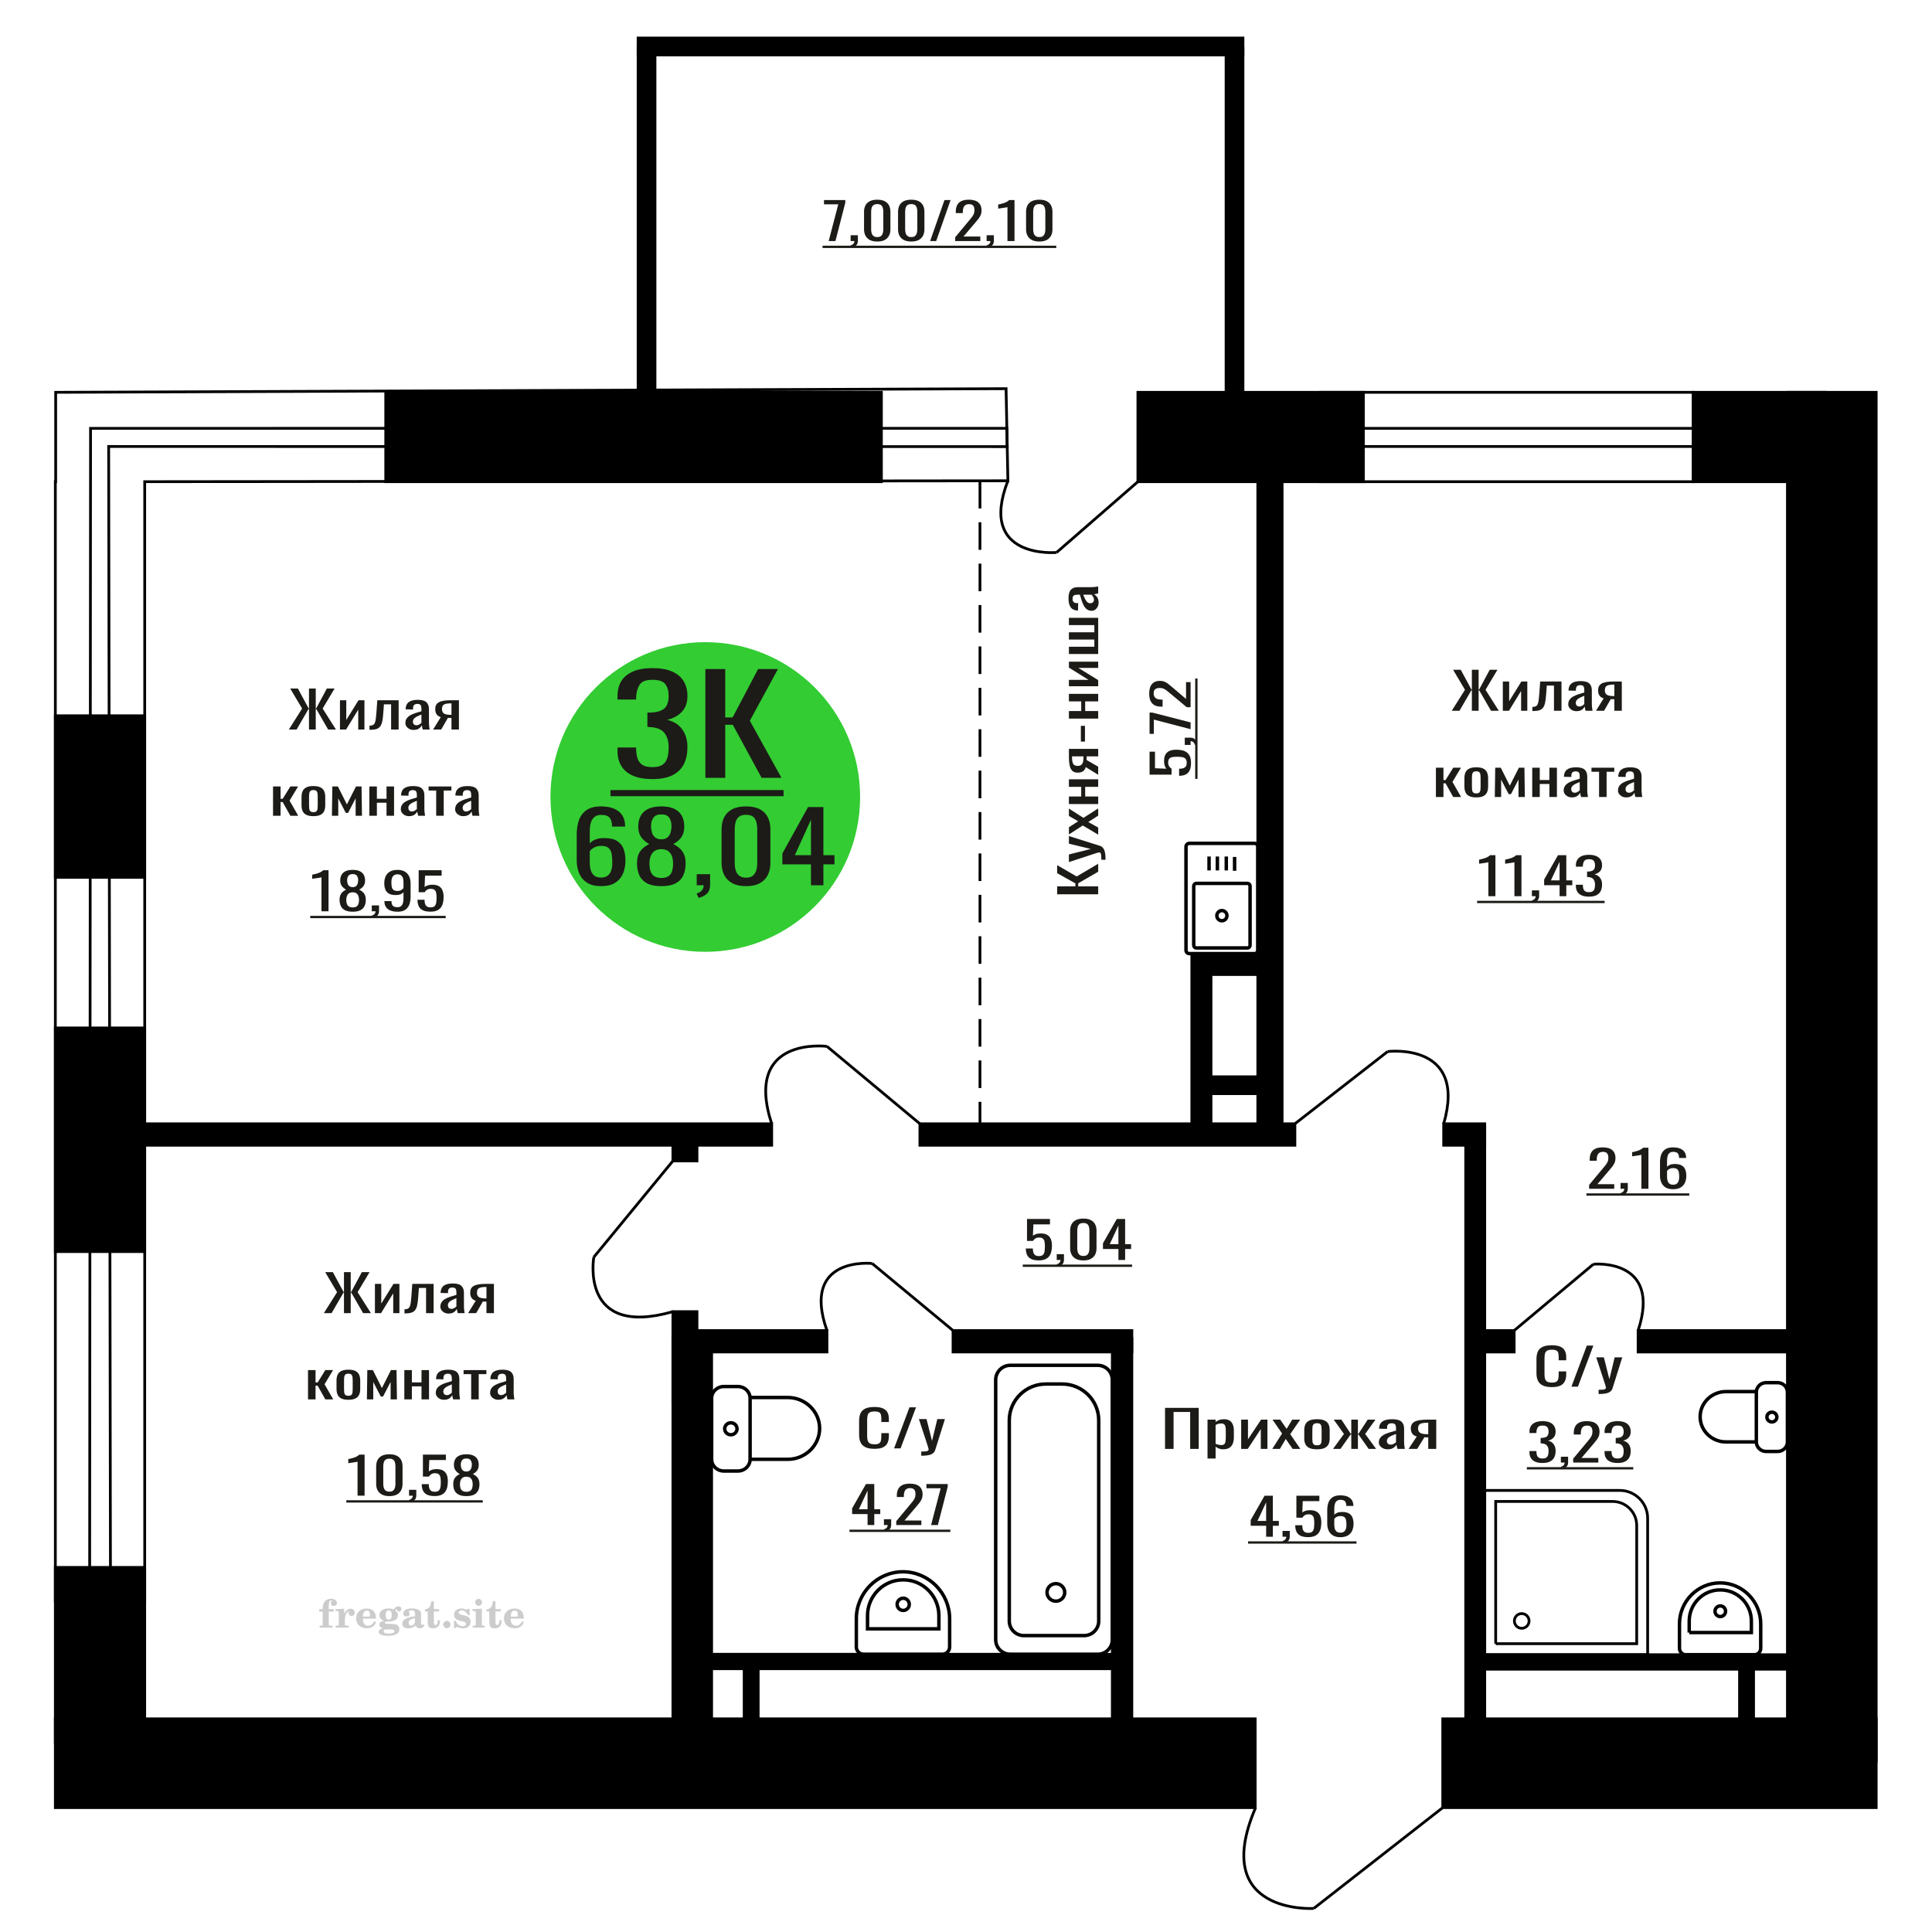 <?xml version="1.0" encoding="UTF-8"?>
<!DOCTYPE svg PUBLIC "-//W3C//DTD SVG 1.1//EN" "http://www.w3.org/Graphics/SVG/1.1/DTD/svg11.dtd">
<!-- Creator: CorelDRAW 2019 -->
<svg xmlns="http://www.w3.org/2000/svg" xml:space="preserve" width="140mm" height="140mm" version="1.1" style="shape-rendering:geometricPrecision; text-rendering:geometricPrecision; image-rendering:optimizeQuality; fill-rule:evenodd; clip-rule:evenodd"
viewBox="0 0 14000 14000"
 xmlns:xlink="http://www.w3.org/1999/xlink">
 <defs>
  <style type="text/css">
   <![CDATA[
    .str0 {stroke:black;stroke-width:25;stroke-miterlimit:22.926}
    .str2 {stroke:black;stroke-width:25.01;stroke-miterlimit:22.926}
    .str1 {stroke:black;stroke-width:20;stroke-miterlimit:22.926}
    .str3 {stroke:black;stroke-width:20;stroke-miterlimit:22.926;stroke-dasharray:200 100}
    .fil1 {fill:none}
    .fil5 {fill:black}
    .fil4 {fill:#1C1B17}
    .fil3 {fill:#33CC33}
    .fil0 {fill:#1C1B17;fill-rule:nonzero}
    .fil2 {fill:#CCCCCC;fill-rule:nonzero}
   ]]>
  </style>
 </defs>
 <g id="Слой_x0020_1">
  <polygon class="fil0" points="8442.33,10499.27 8442.33,10201.94 8686.21,10201.94 8686.21,10499.27 8624.42,10499.27 8624.42,10231.68 8504.11,10231.68 8504.11,10499.27 "/>
  <path id="1" class="fil0" d="M8750.18 10569.01l0 -281.91 58.51 0 0 16.89c6.93,-5.38 15.32,-10.03 25.15,-13.95 9.84,-3.92 21.51,-5.87 35,-5.87 16.41,0 29.44,2.87 39.09,8.62 9.67,5.75 16.87,12.97 21.6,21.66 4.74,8.69 7.84,17.5 9.3,26.43 1.46,8.93 2.19,16.58 2.19,22.94l0 51.39c0,14.93 -2.19,29.06 -6.57,42.4 -4.36,13.33 -12.29,24.1 -23.77,32.3 -11.49,8.2 -27.62,12.3 -48.4,12.3 -11.3,0 -21.32,-1.9 -30.08,-5.69 -8.75,-3.8 -16.58,-8.14 -23.51,-13.03l0 85.52 -58.51 0zm100.61 -97.64c10.2,0 17.5,-2.51 21.88,-7.52 4.37,-5.02 7.11,-11.81 8.2,-20.37 1.1,-8.57 1.64,-17.99 1.64,-28.27l0 -51.39c0,-8.81 -0.73,-16.95 -2.19,-24.41 -1.45,-7.46 -4.55,-13.4 -9.3,-17.8 -4.74,-4.41 -12.2,-6.61 -22.42,-6.61 -7.64,0 -14.94,1.1 -21.87,3.3 -6.93,2.21 -12.94,4.78 -18.04,7.71l0 135.82c5.47,2.69 11.67,4.95 18.59,6.79 6.93,1.84 14.77,2.75 23.51,2.75z"/>
  <polygon id="2" class="fil0" points="8994.05,10499.27 8994.05,10287.1 9043.27,10287.1 9043.27,10429.89 9138.42,10287.1 9184.35,10287.1 9184.35,10499.27 9136.23,10499.27 9136.23,10355.38 9041.63,10499.27 "/>
  <polygon id="3" class="fil0" points="9219.34,10499.27 9290.43,10387.68 9220.98,10287.1 9276.77,10287.1 9323.24,10354.28 9364.25,10287.1 9421.67,10287.1 9349.49,10392.45 9422.75,10499.27 9366.98,10499.27 9317.23,10427.32 9274.58,10499.27 "/>
  <path id="4" class="fil0" d="M9543.61 10502.21c-23.34,0 -41.74,-3.18 -55.24,-9.55 -13.48,-6.36 -23.06,-15.41 -28.7,-27.16 -5.65,-11.75 -8.48,-25.57 -8.48,-41.48l0 -61.67c0,-15.9 2.83,-29.73 8.48,-41.48 5.64,-11.74 15.22,-20.8 28.7,-27.16 13.5,-6.36 31.9,-9.54 55.24,-9.54 23.33,0 41.64,3.18 54.96,9.54 13.3,6.36 22.77,15.42 28.42,27.16 5.66,11.75 8.48,25.58 8.48,41.48l0 61.67c0,15.91 -2.82,29.73 -8.48,41.48 -5.65,11.75 -15.12,20.8 -28.42,27.16 -13.32,6.37 -31.63,9.55 -54.96,9.55zm0 -29c11.29,0 19.22,-2.2 23.78,-6.61 4.56,-4.4 7.3,-10.22 8.21,-17.44 0.9,-7.21 1.37,-14.74 1.37,-22.57l0 -66.44c0,-8.08 -0.47,-15.66 -1.37,-22.76 -0.91,-7.09 -3.65,-12.91 -8.21,-17.43 -4.56,-4.53 -12.49,-6.79 -23.78,-6.79 -11.3,0 -19.32,2.26 -24.07,6.79 -4.74,4.52 -7.55,10.34 -8.46,17.43 -0.93,7.1 -1.37,14.68 -1.37,22.76l0 66.44c0,7.83 0.44,15.36 1.37,22.57 0.91,7.22 3.72,13.04 8.46,17.44 4.75,4.41 12.77,6.61 24.07,6.61z"/>
  <polygon id="5" class="fil0" points="9659.54,10499.27 9738.82,10390.98 9664.46,10287.1 9720.23,10287.1 9787.49,10389.15 9791.87,10389.15 9791.87,10287.1 9839.99,10287.1 9839.99,10389.15 9844.36,10389.15 9911.07,10287.1 9966.85,10287.1 9892.48,10390.98 9971.78,10499.27 9917.64,10499.27 9844.36,10395.02 9839.99,10395.02 9839.99,10499.27 9791.87,10499.27 9791.87,10395.02 9786.95,10395.02 9713.67,10499.27 "/>
  <path id="6" class="fil0" d="M10054.89 10502.21c-12.4,0 -23.33,-2.39 -32.82,-7.16 -9.48,-4.77 -16.95,-10.89 -22.42,-18.35 -5.47,-7.47 -8.19,-15.36 -8.19,-23.68 0,-13.22 3.27,-24.35 9.83,-33.4 6.57,-9.06 15.6,-16.71 27.07,-22.95 11.48,-6.24 24.78,-11.68 39.92,-16.33 15.13,-4.65 31.07,-9.18 47.85,-13.58l0 -15.05c0,-8.57 -0.73,-15.66 -2.19,-21.29 -1.46,-5.63 -4.47,-9.85 -9.03,-12.67 -4.54,-2.81 -11.38,-4.22 -20.5,-4.22 -8.01,0 -14.49,1.23 -19.41,3.67 -4.93,2.45 -8.47,5.94 -10.66,10.46 -2.19,4.53 -3.28,9.85 -3.28,15.97l0 10.65 -57.97 -1.47c0.73,-23.49 8.75,-40.81 24.06,-51.94 15.32,-11.14 39,-16.7 71.09,-16.7 31.34,0 53.59,5.75 66.71,17.25 13.12,11.5 19.69,28.14 19.69,49.92l0 96.91c0,6.6 0.27,12.97 0.82,19.08 0.54,6.12 1.27,11.81 2.18,17.07 0.92,5.27 1.74,10.22 2.47,14.87l-53.6 0c-1.09,-3.92 -2.46,-8.87 -4.1,-14.87 -1.63,-5.99 -2.83,-11.44 -3.56,-16.33 -3.63,8.32 -10.65,16.09 -21.05,23.31 -10.38,7.22 -24.69,10.83 -42.91,10.83zm22.95 -33.77c5.84,0 11.31,-1.11 16.42,-3.31 5.09,-2.2 9.65,-4.71 13.66,-7.52 4.01,-2.82 6.75,-5.08 8.21,-6.79l0 -60.2c-9.12,3.42 -17.68,6.85 -25.7,10.28 -8.03,3.42 -15.04,7.03 -21.06,10.82 -6.01,3.8 -10.74,8.08 -14.21,12.85 -3.46,4.77 -5.2,10.22 -5.2,16.34 0,8.56 2.36,15.29 7.12,20.18 4.73,4.9 11.66,7.35 20.76,7.35z"/>
  <path id="7" class="fil0" d="M10206.89 10499.27l59.61 -89.93c-10.21,-2.69 -18.51,-6.73 -24.88,-12.12 -6.38,-5.38 -11.02,-11.99 -13.94,-19.82 -2.92,-7.83 -4.38,-16.64 -4.38,-26.43 0,-11.25 2.19,-20.92 6.57,-28.99 4.36,-8.08 11.29,-14.69 20.78,-19.83 9.47,-5.14 22.04,-8.93 37.72,-11.38 15.68,-2.44 35,-3.67 57.96,-3.67l61.25 0 0 212.17 -57.96 0 0 -83.69c-5.84,0 -10.75,-0.06 -14.76,-0.19 -4.02,-0.12 -8.39,-0.3 -13.13,-0.55l-51.96 84.43 -62.88 0zm136.16 -106.45c0.73,0 1.92,0 3.56,0 1.64,0 2.64,0 3.01,0l0 -83.33c-0.37,0 -1.37,0 -3.01,0 -1.64,0 -2.65,0 -3.01,0 -17.13,0 -30.71,1.41 -40.74,4.23 -10.03,2.81 -17.04,7.22 -21.05,13.21 -4.01,6 -6.02,14.01 -6.02,24.04 0,13.95 4.65,24.35 13.95,31.2 9.29,6.86 27.06,10.4 53.31,10.65z"/>
  <path class="fil1 str0" d="M9114.44 6885.77l0 -750.11c0,-13.46 -10.93,-24.47 -24.28,-24.47l-471.72 0c-13.36,0 -24.28,11.01 -24.28,24.47l0 750.11c0,13.46 10.92,24.47 24.28,24.47l471.72 0c13.35,0 24.28,-11.01 24.28,-24.47zm-56.03 -35.67l0 -429.53c0,-10.56 -8.57,-19.2 -19.05,-19.2l-370.12 0c-10.48,0 -19.05,8.64 -19.05,19.2l0 429.53c0,10.56 8.57,19.2 19.05,19.2l370.12 0c10.48,0 19.05,-8.64 19.05,-19.2zm-167.5 -214.76c0,-20.39 -16.39,-36.91 -36.61,-36.91 -20.22,0 -36.61,16.52 -36.61,36.91 0,20.38 16.39,36.9 36.61,36.9 20.22,0 36.61,-16.52 36.61,-36.9zm55.43 -325.19l0 -100.59m-60.24 97.79l0 -100.58m-64.55 100.58l0 -100.58m-60.24 100.58l0 -100.58"/>
  <path class="fil2" d="M2313.28 11678.23l0 -17.78 25.02 0 0 -5.65c0,-21.97 5.22,-38.99 15.71,-51.17 10.49,-12.19 25.21,-18.26 44.12,-18.26 13.27,0 23.76,2.73 31.52,8.14 7.76,5.41 11.66,12.7 11.66,21.87 0,6.82 -2.07,12.19 -6.21,16.09 -4.14,3.9 -9.87,5.83 -17.26,5.83 -6.07,0 -11.01,-1.78 -14.82,-5.36 -3.81,-3.57 -5.73,-8.18 -5.73,-13.78 0,-5.88 2.63,-11.1 7.95,-15.71 1.08,-1.08 1.64,-1.79 1.64,-2.07 0,-0.99 -0.47,-1.74 -1.36,-2.16 -0.94,-0.47 -2.45,-0.71 -4.57,-0.71 -7,0 -11.85,3.58 -14.53,10.68 -2.73,7.1 -4.09,21.54 -4.09,43.32l0 8.94 35.51 0 0 17.78 -35.51 0 0 91.43c0,4.14 0.84,6.97 2.59,8.47 1.74,1.51 5.08,2.26 10.01,2.26l15.06 0 0 14.11 -93.7 0 0 -14.11 12.37 -0.28c3.76,-0.19 6.3,-0.99 7.67,-2.5 1.31,-1.45 1.97,-4.09 1.97,-7.95l0 -91.43 -25.02 0z"/>
  <path id="1" class="fil2" d="M2432.28 11794.5l0 -14.11 13.22 -0.28c3.86,-0.29 6.44,-1.13 7.71,-2.54 1.27,-1.41 1.93,-4.05 1.93,-7.91l0 -84.47c0,-4.52 -0.99,-7.53 -3.01,-8.99 -2.02,-1.46 -6.21,-2.21 -12.56,-2.21 -0.84,0 -2.21,0.05 -4.09,0.14 -1.88,0.1 -3.29,0.14 -4.33,0.14l0 -13.82 62.89 -3.11 0 38.85c5.55,-12.74 12.14,-22.39 19.9,-28.88 7.71,-6.44 16.41,-9.69 26.15,-9.69 9.03,0 16.37,2.54 22.01,7.58 5.65,5.08 8.47,11.52 8.47,19.42 0,7.72 -2.07,13.88 -6.26,18.53 -4.18,4.66 -9.69,6.97 -16.51,6.97 -6.35,0 -11.52,-2.03 -15.52,-6.12 -4,-4.09 -6.02,-9.41 -6.02,-15.94 0,-2.59 0.42,-4.94 1.27,-7.15 0.8,-2.21 2.12,-4.33 3.86,-6.35 -10.49,3.38 -18.44,10.67 -23.94,21.77 -5.51,11.11 -8.28,25.59 -8.28,43.42l0 29.91c0,3.86 0.66,6.5 1.97,7.95 1.37,1.51 3.91,2.31 7.67,2.5l18.02 0.28 0 14.11 -94.55 0z"/>
  <path id="2" class="fil2" d="M2711.73 11747.93l12.42 5.93c-4.42,14.77 -12.14,26.01 -23.19,33.68 -11.1,7.67 -25.17,11.48 -42.24,11.48 -23.43,0 -42.29,-6.59 -56.68,-19.71 -14.35,-13.13 -21.54,-30.34 -21.54,-51.65 0,-21.26 7.15,-38.57 21.4,-51.83 14.3,-13.27 32.97,-19.9 56.02,-19.9 21.02,0 37.35,6.07 49.01,18.25 11.67,12.14 17.5,29.21 17.5,51.13l0 3.71 -94.83 0 0 1.93c0,16.33 3.3,28.65 9.83,36.97 6.59,8.33 16.37,12.47 29.31,12.47 9.45,0 17.78,-2.73 24.93,-8.19 7.19,-5.45 13.21,-13.54 18.06,-24.27zm-82.13 -33.58l43.37 0c2.96,0 5.03,-0.66 6.21,-1.93 1.18,-1.27 1.79,-3.62 1.79,-7.05 0,-12.14 -1.84,-20.98 -5.46,-26.49 -3.62,-5.5 -9.31,-8.27 -17.12,-8.27 -8.98,0 -15.85,3.62 -20.6,10.81 -4.71,7.25 -7.43,18.21 -8.19,32.93z"/>
  <path id="3" class="fil2" d="M2776.26 11799.63c-9.12,-2.31 -15.99,-5.69 -20.65,-10.26 -4.65,-4.56 -6.96,-10.16 -6.96,-16.88 0,-7.43 3.06,-13.55 9.22,-18.39 6.16,-4.8 15.05,-8.09 26.62,-9.84 -11.38,-3.05 -20.03,-8.04 -26.01,-15.05 -5.97,-6.96 -8.98,-15.47 -8.98,-25.49 0,-14.3 6.07,-25.97 18.2,-34.9 12.14,-8.99 27.99,-13.45 47.56,-13.45 6.91,0 13.4,0.7 19.56,2.07 6.17,1.36 12.14,3.43 17.92,6.16l4.85 -7.01c3.76,-5.36 8.28,-9.46 13.5,-12.37 5.22,-2.92 10.68,-4.38 16.37,-4.38 6.25,0 11.33,1.79 15.28,5.37 3.96,3.62 5.93,8.23 5.93,13.82 0,5.51 -1.5,10.02 -4.56,13.46 -3.01,3.43 -6.96,5.17 -11.81,5.17 -3.34,0 -6.16,-0.7 -8.56,-2.12 -2.4,-1.45 -4.33,-3.62 -5.78,-6.53 -0.57,-1.13 -0.9,-2.5 -1.09,-4.14 -0.28,-2.31 -1.27,-3.48 -2.91,-3.58 -1.65,0 -3.48,0.8 -5.51,2.4 -2.02,1.6 -3.66,3.62 -4.93,6.07 6.96,4.8 12.04,9.92 15.24,15.43 3.19,5.55 4.79,11.9 4.79,19.05 0,14.34 -5.83,25.58 -17.45,33.72 -11.62,8.14 -27.75,12.23 -48.4,12.23 -1.74,0 -4.18,-0.09 -7.34,-0.28 -3.1,-0.19 -5.36,-0.28 -6.72,-0.28 -4.33,0 -7.72,0.8 -10.11,2.44 -2.45,1.6 -3.67,3.81 -3.67,6.64 0,3.24 1.08,5.5 3.24,6.77 2.17,1.27 5.93,1.93 11.34,1.93l20.46 0c10.72,0 20.08,0.33 28.03,1.03 8,0.71 13.45,1.6 16.51,2.68 7.72,2.78 13.74,7.34 18.06,13.78 4.33,6.45 6.5,13.88 6.5,22.3 0,14.86 -7.06,26.29 -21.17,34.29 -14.11,8 -34.34,11.99 -60.73,11.99 -22.43,0 -39.32,-2.44 -50.65,-7.29 -11.34,-4.89 -17.03,-12.13 -17.03,-21.77 0,-6.35 2.77,-11.62 8.28,-15.9 5.5,-4.28 13.36,-7.25 23.56,-8.89zm13.88 7.85c-3.58,1.46 -6.12,3.15 -7.62,5.04 -1.51,1.88 -2.26,4.32 -2.26,7.38 0,6.16 2.68,10.72 8,13.64 5.31,2.96 13.59,4.42 24.83,4.42 15.24,0 26.53,-1.41 33.82,-4.18 7.29,-2.83 10.96,-7.15 10.96,-13.08 0,-4.66 -1.97,-8.04 -5.93,-10.11 -3.95,-2.07 -10.72,-3.11 -20.32,-3.11l-41.48 0zm4.8 -104.51c0,11.61 1.74,20.08 5.22,25.4 3.53,5.31 8.98,7.99 16.46,7.99 7.53,0 13.08,-2.68 16.7,-8.09 3.57,-5.36 5.36,-13.78 5.36,-25.3 0,-11.29 -1.79,-19.66 -5.36,-25.07 -3.62,-5.41 -9.17,-8.14 -16.7,-8.14 -7.48,0 -12.93,2.73 -16.46,8.14 -3.48,5.41 -5.22,13.78 -5.22,25.07z"/>
  <path id="4" class="fil2" d="M3007.5 11726.2c-16.7,2.68 -28.6,6.63 -35.66,11.86 -7.1,5.22 -10.63,12.55 -10.63,22.06 0,5.78 1.6,10.34 4.75,13.78 3.15,3.38 7.43,5.08 12.75,5.08 8.7,0 15.71,-3.25 20.93,-9.74 5.22,-6.49 7.86,-15.38 7.86,-26.67l0 -16.37zm43.74 35.75c0,4.52 0.8,7.71 2.4,9.64 1.6,1.93 4.23,2.87 7.81,2.87 1.64,0 3.52,-0.47 5.64,-1.46 2.12,-0.94 3.43,-1.41 4,-1.41 1.08,0 1.97,0.33 2.63,1.08 0.61,0.76 0.94,1.79 0.94,3.2 0,5.88 -3.34,11.25 -10.06,16.14 -6.73,4.84 -14.77,7.29 -24.13,7.29 -7.01,0 -12.98,-1.84 -17.92,-5.55 -4.99,-3.72 -7.9,-8.52 -8.85,-14.35 -7.71,6.3 -16.46,11.2 -26.24,14.68 -9.79,3.48 -19.85,5.22 -30.25,5.22 -13.5,0 -23.99,-2.92 -31.42,-8.8 -7.43,-5.88 -11.14,-14.16 -11.14,-24.83 0,-14.21 7.47,-25.64 22.38,-34.2 14.92,-8.61 38.53,-15.05 70.75,-19.38l0 -15.33c0,-9.93 -1.98,-16.94 -5.93,-21.07 -3.95,-4.14 -10.53,-6.21 -19.71,-6.21 -5.97,0 -11,0.98 -15.05,2.96 -4.09,1.98 -6.16,4.28 -6.16,6.82 0,0.66 1.22,2.54 3.67,5.69 2.44,3.11 3.67,6.59 3.67,10.49 0,5.32 -2.07,9.6 -6.26,12.89 -4.18,3.24 -9.64,4.89 -16.32,4.89 -6.82,0 -12.47,-1.97 -16.98,-5.93 -4.47,-3.95 -6.73,-8.89 -6.73,-14.86 0,-11.76 5.65,-20.88 16.94,-27.37 11.33,-6.45 27.28,-9.69 47.97,-9.69 11.57,0 21.73,1.17 30.53,3.52 8.75,2.31 15.99,5.79 21.68,10.35 4.52,3.53 7.67,7.48 9.46,11.95 1.79,4.42 2.68,11.24 2.68,20.41l0 60.35z"/>
  <path id="5" class="fil2" d="M3187.98 11741.16c0,0.66 0.09,1.65 0.24,2.96 0.14,1.32 0.18,2.31 0.18,2.97 0,16.51 -4.37,29.39 -13.12,38.66 -8.8,9.22 -20.98,13.83 -36.55,13.83 -14.2,0 -24.32,-3.34 -30.29,-10.07 -5.97,-6.68 -8.94,-18.48 -8.94,-35.41l0 -77 -20.32 0 0 -15.15c13.97,-0.89 24.84,-6.35 32.55,-16.27 7.72,-9.93 11.95,-23.95 12.7,-41.96l19.38 0 0 56.73 38.1 0 0 16.65 -38.1 0 0 74.78c0,9.55 0.9,15.9 2.64,19.01 1.74,3.15 4.79,4.7 9.22,4.7 5.41,0 9.5,-2.87 12.32,-8.56 2.77,-5.69 4.33,-14.3 4.61,-25.87l15.38 0z"/>
  <path id="6" class="fil2" d="M3237.89 11745.39c7.15,0 13.35,2.59 18.58,7.81 5.22,5.18 7.85,11.38 7.85,18.63 0,7.29 -2.59,13.54 -7.81,18.77 -5.17,5.22 -11.38,7.85 -18.62,7.85 -7.2,0 -13.36,-2.63 -18.54,-7.85 -5.22,-5.23 -7.8,-11.48 -7.8,-18.77 0,-7.15 2.63,-13.36 7.85,-18.58 5.22,-5.22 11.38,-7.86 18.49,-7.86z"/>
  <path id="7" class="fil2" d="M3289.16 11744.83l12.18 0c5.79,12.79 13.12,22.58 22.01,29.35 8.94,6.77 18.87,10.16 29.87,10.16 7.2,0 12.89,-1.6 17.08,-4.75 4.23,-3.2 6.35,-7.43 6.35,-12.79 0,-4.8 -1.84,-8.47 -5.55,-11.06 -3.72,-2.59 -11.62,-5.13 -23.76,-7.62 -20.84,-4 -35.51,-9.64 -44.02,-16.84 -8.52,-7.19 -12.75,-17.26 -12.75,-30.19 0,-14.35 4.75,-25.45 14.25,-33.31 9.5,-7.9 23,-11.85 40.45,-11.85 6.49,0 12.7,0.8 18.49,2.45 5.83,1.64 11.15,3.99 15.94,7.1l11.06 -7.57 11.61 0 1.37 45.15 -13.27 0c-4.93,-10.58 -11.33,-18.91 -19.14,-24.88 -7.81,-5.98 -16.18,-8.99 -25.16,-8.99 -6.82,0 -12.37,1.51 -16.65,4.57 -4.33,3.05 -6.5,6.86 -6.5,11.47 0,8.75 11.15,15.1 33.4,19.05 2.68,0.47 4.75,0.85 6.21,1.13 15.71,2.92 27.56,8.23 35.46,15.95 7.91,7.71 11.86,17.73 11.86,30.01 0,14.81 -4.99,26.53 -14.96,35.18 -9.97,8.7 -23.57,13.03 -40.83,13.03 -7.71,0 -15.05,-0.89 -21.92,-2.73 -6.91,-1.83 -13.12,-4.47 -18.76,-7.95l-12.14 8.42 -11.34 0 -0.84 -52.49z"/>
  <path id="8" class="fil2" d="M3443.48 11611.06c0,-7.01 2.4,-12.94 7.25,-17.78 4.84,-4.89 10.67,-7.34 17.59,-7.34 6.63,0 12.37,2.45 17.26,7.38 4.85,4.94 7.29,10.82 7.29,17.74 0,6.91 -2.4,12.84 -7.24,17.87 -4.85,5.03 -10.59,7.53 -17.31,7.53 -6.92,0 -12.75,-2.45 -17.59,-7.39 -4.85,-4.94 -7.25,-10.91 -7.25,-18.01zm48.26 158.56c0,3.95 0.66,6.68 1.93,8.09 1.32,1.41 3.91,2.21 7.76,2.4l11.2 0.28 0 14.11 -87.21 0 0 -14.11 12.28 -0.28c3.81,-0.19 6.39,-0.99 7.71,-2.5 1.37,-1.45 2.02,-4.14 2.02,-7.99l0 -84.48c0,-4.47 -0.98,-7.48 -3.01,-8.94 -2.02,-1.46 -6.16,-2.21 -12.41,-2.21 -0.85,0 -2.17,0.05 -4.1,0.14 -1.88,0.1 -3.34,0.14 -4.46,0.14l0 -13.82 68.29 -3.11 0 112.28z"/>
  <path id="9" class="fil2" d="M3634.45 11741.16c0,0.66 0.09,1.65 0.24,2.96 0.14,1.32 0.18,2.31 0.18,2.97 0,16.51 -4.37,29.39 -13.12,38.66 -8.8,9.22 -20.98,13.83 -36.55,13.83 -14.2,0 -24.32,-3.34 -30.29,-10.07 -5.97,-6.68 -8.94,-18.48 -8.94,-35.41l0 -77 -20.32 0 0 -15.15c13.97,-0.89 24.84,-6.35 32.55,-16.27 7.72,-9.93 11.95,-23.95 12.7,-41.96l19.38 0 0 56.73 38.1 0 0 16.65 -38.1 0 0 74.78c0,9.55 0.9,15.9 2.64,19.01 1.74,3.15 4.79,4.7 9.22,4.7 5.41,0 9.5,-2.87 12.32,-8.56 2.77,-5.69 4.33,-14.3 4.61,-25.87l15.38 0z"/>
  <path id="10" class="fil2" d="M3783.04 11747.93l12.42 5.93c-4.42,14.77 -12.14,26.01 -23.19,33.68 -11.1,7.67 -25.17,11.48 -42.24,11.48 -23.43,0 -42.29,-6.59 -56.68,-19.71 -14.35,-13.13 -21.54,-30.34 -21.54,-51.65 0,-21.26 7.15,-38.57 21.4,-51.83 14.3,-13.27 32.97,-19.9 56.02,-19.9 21.02,0 37.35,6.07 49.01,18.25 11.67,12.14 17.5,29.21 17.5,51.13l0 3.71 -94.83 0 0 1.93c0,16.33 3.3,28.65 9.83,36.97 6.59,8.33 16.37,12.47 29.31,12.47 9.45,0 17.78,-2.73 24.93,-8.19 7.19,-5.45 13.21,-13.54 18.06,-24.27zm-82.13 -33.58l43.37 0c2.96,0 5.03,-0.66 6.21,-1.93 1.18,-1.27 1.79,-3.62 1.79,-7.05 0,-12.14 -1.84,-20.98 -5.46,-26.49 -3.62,-5.5 -9.31,-8.27 -17.12,-8.27 -8.98,0 -15.85,3.62 -20.6,10.81 -4.71,7.25 -7.43,18.21 -8.19,32.93z"/>
  <circle class="fil3" cx="5110.74" cy="5775.26" r="1121.96"/>
  <path class="fil0" d="M4354.83 6421.44c-41.2,0 -74.74,-8.28 -100.64,-24.84 -25.88,-16.56 -44.87,-38.96 -56.93,-67.18 -12.06,-28.22 -18.09,-59.59 -18.09,-94.12l0 -191.03c0,-36.85 5.29,-70.44 15.88,-100.76 10.6,-30.32 28.69,-54.58 54.3,-72.78 25.59,-18.19 60.75,-27.29 105.48,-27.29 37.07,0 68.41,5.37 94,16.1 25.6,10.73 45.32,26.36 59.14,46.88 13.84,20.53 21.04,45.49 21.63,74.88 0,0.93 0.14,2.21 0.45,3.84 0.29,1.64 0.44,3.15 0.44,4.55l-95.34 0c0,-27.52 -5.59,-48.51 -16.77,-62.98 -11.19,-14.46 -32.37,-21.69 -63.55,-21.69 -17.07,0 -31.79,4.32 -44.14,12.95 -12.36,8.63 -21.63,21.81 -27.8,39.53 -6.18,17.73 -9.27,40.59 -9.27,68.58l0 86.07c9.41,-11.66 22.8,-21.11 40.16,-28.34 17.36,-7.23 38.69,-10.85 64,-10.85 39.42,0 70.32,6.77 92.68,20.3 22.36,13.52 38.26,32.53 47.67,57.02 9.41,24.5 14.12,53.3 14.12,86.42 0,34.06 -5.89,65.08 -17.66,93.07 -11.77,27.99 -30.6,50.27 -56.48,66.83 -25.9,16.56 -60.33,24.84 -103.28,24.84zm0 -62.28c21.18,0 37.65,-4.78 49.42,-14.34 11.77,-9.57 20.16,-22.28 25.16,-38.14 5.01,-15.86 7.5,-33.12 7.5,-51.78 0,-22.39 -1.32,-43.15 -3.97,-62.28 -2.65,-19.13 -9.56,-34.4 -20.74,-45.83 -11.18,-11.43 -30.31,-17.15 -57.37,-17.15 -12.95,0 -24.72,1.87 -35.31,5.6 -10.59,3.73 -19.71,8.51 -27.37,14.34 -7.65,5.84 -13.83,12.02 -18.53,18.55l0 84.67c0,19.12 2.5,36.85 7.5,53.18 5,16.33 13.39,29.27 25.16,38.84 11.77,9.56 27.95,14.34 48.55,14.34z"/>
  <path id="1" class="fil0" d="M4792.64 6421.44c-42.96,0 -77.39,-6.77 -103.27,-20.29 -25.9,-13.53 -44.58,-32.78 -56.06,-57.73 -11.47,-24.96 -17.21,-54.23 -17.21,-87.82 0,-19.13 2.06,-35.92 6.18,-50.38 4.12,-14.47 10.15,-27.18 18.09,-38.14 7.95,-10.96 17.36,-20.53 28.25,-28.69 10.88,-8.16 22.8,-15.51 35.75,-22.04 -23.54,-12.6 -42.67,-29.04 -57.37,-49.34 -14.71,-20.29 -22.08,-46.06 -22.08,-77.32 0,-29.85 5.89,-55.74 17.66,-77.67 11.77,-21.93 30.16,-38.84 55.16,-50.73 25.02,-11.9 56.64,-17.85 94.9,-17.85 38.25,0 69.59,5.95 94.01,17.85 24.42,11.89 42.52,28.8 54.29,50.73 11.77,21.93 17.65,47.82 17.65,77.67 0,31.72 -7.21,57.61 -21.62,77.67 -14.42,20.06 -33.7,36.39 -57.83,48.99 12.96,6.53 24.86,13.88 35.75,22.04 10.89,8.16 20.31,17.73 28.25,28.69 7.94,10.96 14.12,23.67 18.54,38.14 4.41,14.46 6.62,31.25 6.62,50.38 0,33.59 -5.74,62.86 -17.22,87.82 -11.46,24.95 -30.01,44.2 -55.6,57.73 -25.6,13.52 -59.88,20.29 -102.84,20.29zm0 -59.48c22.95,0 40.61,-4.67 52.96,-14 12.36,-9.33 20.75,-21.92 25.17,-37.78 4.4,-15.86 6.61,-33.59 6.61,-53.18 0,-17.73 -2.5,-34.41 -7.5,-50.04 -5.01,-15.62 -13.68,-28.45 -26.05,-38.48 -12.35,-10.03 -29.41,-15.05 -51.19,-15.05 -21.77,0 -38.99,4.9 -51.64,14.7 -12.65,9.79 -21.62,22.51 -26.92,38.13 -5.3,15.63 -7.95,32.54 -7.95,50.74 0,19.59 2.36,37.32 7.07,53.18 4.7,15.86 13.38,28.45 26.03,37.78 12.66,9.33 30.45,14 53.41,14zm0 -279.9c20.01,-0.47 35.16,-5.37 45.45,-14.7 10.31,-9.33 17.51,-21.34 21.64,-36.03 4.11,-14.7 6.18,-29.98 6.18,-45.84 0,-23.32 -5.3,-43.15 -15.9,-59.48 -10.59,-16.32 -29.72,-24.49 -57.37,-24.49 -27.66,0 -47.07,8.17 -58.26,24.49 -11.18,16.33 -16.77,36.16 -16.77,59.48 0,15.86 2.06,31.14 6.18,45.84 4.12,14.69 11.62,26.7 22.51,36.03 10.88,9.33 26.34,14.23 46.34,14.7z"/>
  <path id="2" class="fil0" d="M5062.76 6506.81l-15.01 -32.19c15.89,-4.2 28.39,-11.55 37.51,-22.04 9.12,-10.5 13.69,-22.98 13.69,-37.44l-50.32 0 0 -80.47 97.09 0 0 79.07c0,24.72 -6.76,44.43 -20.29,59.13 -13.54,14.69 -34.43,26.01 -62.67,33.94z"/>
  <path id="3" class="fil0" d="M5406.13 6421.44c-40.61,0 -74.01,-7.23 -100.2,-21.69 -26.19,-14.47 -45.6,-34.29 -58.25,-59.48 -12.66,-25.19 -18.98,-53.88 -18.98,-86.07l0 -244.22c0,-33.12 6.17,-62.16 18.53,-87.11 12.37,-24.96 31.63,-44.44 57.82,-58.43 26.18,-14 59.88,-21 101.08,-21 41.18,0 74.73,7 100.62,21 25.89,13.99 45.01,33.47 57.37,58.43 12.37,24.95 18.55,53.99 18.55,87.11l0 244.22c0,32.65 -6.33,61.58 -18.99,86.77 -12.65,25.19 -31.92,44.9 -57.81,59.13 -25.9,14.22 -59.15,21.34 -99.74,21.34zm0 -61.58c22.35,0 39.27,-5.13 50.75,-15.39 11.47,-10.27 19.42,-23.45 23.82,-39.54 4.42,-16.09 6.63,-32.77 6.63,-50.03l0 -245.61c0,-18.2 -2.06,-35.34 -6.18,-51.44 -4.12,-16.09 -11.91,-29.04 -23.39,-38.83 -11.48,-9.8 -28.69,-14.7 -51.63,-14.7 -22.96,0 -40.32,4.9 -52.09,14.7 -11.77,9.79 -19.72,22.74 -23.83,38.83 -4.12,16.1 -6.18,33.24 -6.18,51.44l0 245.61c0,17.26 2.21,33.94 6.62,50.03 4.42,16.09 12.66,29.27 24.72,39.54 12.06,10.26 28.97,15.39 50.76,15.39z"/>
  <path id="4" class="fil0" d="M5876.6 6415.14l0 -151.85 -207.43 0 0 -78.37 186.25 -336.58 111.22 0 0 348.48 80.32 0 0 66.47 -80.32 0 0 151.85 -90.04 0zm-116.52 -218.32l116.52 0 0 -257.51 -116.52 257.51z"/>
  <path class="fil0" d="M4726.79 5645.5c-56.03,0 -102.73,-8.11 -140.1,-24.34 -37.34,-16.22 -65.37,-39.59 -84.05,-70.09 -18.68,-30.51 -28.02,-66.53 -28.02,-108.07l0 -26.28 135.01 0c0,2.59 0,5.35 0,8.27 0,2.92 0,6.01 0,9.25 0.85,23.37 4.46,44.46 10.81,63.28 6.38,18.82 17.84,33.75 34.4,44.79 16.56,11.03 40.54,16.55 71.95,16.55 33.12,0 58.16,-6.01 75.14,-18.01 16.99,-12.01 28.45,-29.05 34.39,-51.12 5.94,-22.06 8.92,-47.38 8.92,-75.93 0,-41.54 -9.98,-75.45 -29.93,-101.74 -19.96,-26.28 -54.98,-40.73 -105.07,-43.32 -2.55,-0.65 -5.73,-0.98 -9.55,-0.98 -3.82,0 -7.01,0 -9.55,0l0 -104.17c2.54,0 5.51,0 8.91,0 3.4,0 6.37,0 8.92,0 48.39,-1.29 83.2,-11.03 104.43,-29.2 21.22,-18.17 31.84,-48.35 31.84,-90.54 0,-35.7 -7.86,-64.26 -23.57,-85.67 -15.7,-21.42 -46.9,-32.13 -93.6,-32.13 -46.7,0 -77.69,11.84 -92.97,35.53 -15.28,23.69 -23.77,54.04 -25.47,91.03 0,2.6 0,5.35 0,8.28 0,2.92 0,5.67 0,8.27l-135.01 0 0 -26.29c0,-42.18 9.34,-78.2 28.02,-108.06 18.68,-29.86 46.92,-52.9 84.7,-69.12 37.77,-16.23 84.69,-24.34 140.73,-24.34 56.88,0 104.01,8.11 141.36,24.34 37.36,16.22 65.38,39.43 84.06,69.61 18.68,30.18 28.01,66.36 28.01,108.55 0,47.38 -13.37,85.35 -40.11,113.9 -26.75,28.56 -62.62,48.03 -107.62,58.42 31.42,7.14 57.95,19.47 79.6,36.99 21.65,17.53 38.42,39.75 50.31,66.69 11.88,26.93 17.82,58.25 17.82,93.95 0,46.73 -8.49,87.45 -25.47,122.18 -16.98,34.72 -44.15,61.66 -81.5,80.8 -37.36,19.15 -86.6,28.72 -147.74,28.72z"/>
  <polygon id="1" class="fil0" points="5111.4,5636.74 5111.4,4848.16 5255.31,4848.16 5255.31,5198.64 5308.8,5198.64 5493.48,4848.16 5637.39,4848.16 5433.62,5222.98 5662.86,5636.74 5518.95,5636.74 5310.09,5252.19 5255.31,5252.19 5255.31,5636.74 "/>
  <polygon id="2" class="fil4" points="4423.68,5725.24 5678.14,5725.24 5678.14,5769.49 4423.68,5769.49 "/>
  <polygon class="fil0" points="7957.92,6480.46 7660.6,6480.46 7660.6,6422.72 7792.74,6422.72 7792.74,6401.26 7660.6,6327.18 7660.6,6269.44 7801.92,6351.19 7957.92,6259.22 7957.92,6316.96 7812.93,6400.74 7812.93,6422.72 7957.92,6422.72 "/>
  <path id="1" class="fil0" d="M8011.14 6230.09l-30.1 0c0,-13.28 -0.42,-23.85 -1.28,-31.68 -0.86,-7.83 -2.45,-13.45 -4.77,-16.86 -2.33,-3.41 -5.57,-5.11 -9.73,-5.11 -2.2,0 -7.1,1.2 -14.68,3.58 -7.59,2.38 -15.66,4.94 -24.23,7.67l-180.59 59.27 0 -55.19 158.57 -39.85 -158.57 -38.33 0 -55.17 223.91 70.5c10.27,3.08 18.41,8.69 24.41,16.87 5.99,8.17 10.33,18.65 13.03,31.42 2.69,12.78 4.03,28.18 4.03,46.24l0 6.64z"/>
  <polygon id="2" class="fil0" points="7957.92,6048.2 7846.33,5981.78 7745.76,6046.67 7745.76,5994.55 7812.93,5951.13 7745.76,5912.8 7745.76,5859.14 7851.11,5926.6 7957.92,5858.13 7957.92,5910.24 7885.98,5956.73 7957.92,5996.59 "/>
  <polygon id="3" class="fil0" points="7957.92,5826.45 7745.76,5826.45 7745.76,5771.77 7834.95,5771.77 7834.95,5701.78 7745.76,5701.78 7745.76,5647.11 7957.92,5647.11 7957.92,5701.78 7863.59,5701.78 7863.59,5771.77 7957.92,5771.77 "/>
  <path id="4" class="fil0" d="M7957.92 5614.41l-89.93 -55.69c-2.69,9.53 -6.73,17.29 -12.11,23.24 -5.39,5.96 -11.99,10.3 -19.82,13.03 -7.83,2.73 -16.64,4.1 -26.43,4.1 -11.26,0 -20.92,-2.05 -29,-6.14 -8.08,-4.08 -14.68,-10.55 -19.82,-19.42 -5.14,-8.85 -8.93,-20.6 -11.38,-35.25 -2.45,-14.64 -3.67,-32.69 -3.67,-54.16l0 -57.22 212.16 0 0 54.16 -83.69 0c0,5.44 -0.06,10.05 -0.18,13.8 -0.13,3.74 -0.31,7.83 -0.55,12.26l84.42 48.54 0 58.75zm-106.45 -127.22c0,-0.69 0,-1.79 0,-3.32 0,-1.54 0,-2.47 0,-2.81l-83.32 0c0,0.34 0,1.27 0,2.81 0,1.53 0,2.47 0,2.8 0,16.02 1.41,28.7 4.22,38.07 2.82,9.37 7.22,15.93 13.22,19.67 5.99,3.74 14,5.62 24.04,5.62 13.95,0 24.35,-4.34 31.2,-13.03 6.85,-8.68 10.4,-25.29 10.64,-49.81z"/>
  <polygon id="5" class="fil0" points="7862.12,5373.76 7832.39,5373.76 7832.39,5259.82 7862.12,5259.82 "/>
  <polygon id="6" class="fil0" points="7957.92,5207.19 7745.76,5207.19 7745.76,5152.52 7834.95,5152.52 7834.95,5082.53 7745.76,5082.53 7745.76,5027.85 7957.92,5027.85 7957.92,5082.53 7863.59,5082.53 7863.59,5152.52 7957.92,5152.52 "/>
  <polygon id="7" class="fil0" points="7957.92,4972.68 7745.76,4972.68 7745.76,4926.69 7888.55,4926.69 7745.76,4837.78 7745.76,4794.87 7957.92,4794.87 7957.92,4839.83 7814.03,4839.83 7957.92,4928.22 "/>
  <polygon id="8" class="fil0" points="7957.92,4739.18 7745.76,4739.18 7745.76,4686.55 7930.02,4686.55 7930.02,4634.43 7745.76,4634.43 7745.76,4581.8 7930.02,4581.8 7930.02,4529.69 7745.76,4529.69 7745.76,4477.07 7957.92,4477.07 "/>
  <path id="9" class="fil0" d="M7960.86 4366.7c0,11.58 -2.39,21.81 -7.16,30.67 -4.77,8.85 -10.89,15.84 -18.35,20.95 -7.47,5.1 -15.36,7.65 -23.68,7.65 -13.21,0 -24.35,-3.06 -33.4,-9.19 -9.06,-6.13 -16.7,-14.56 -22.94,-25.29 -6.24,-10.73 -11.69,-23.16 -16.34,-37.3 -4.65,-14.13 -9.17,-29.04 -13.58,-44.71l-15.05 0c-8.56,0 -15.66,0.68 -21.29,2.05 -5.63,1.36 -9.85,4.17 -12.66,8.43 -2.82,4.26 -4.22,10.65 -4.22,19.15 0,7.51 1.22,13.55 3.67,18.14 2.45,4.61 5.93,7.92 10.46,9.97 4.53,2.04 9.85,3.06 15.97,3.06l10.64 0 -1.47 54.16c-23.49,-0.68 -40.8,-8.17 -51.94,-22.48 -11.13,-14.31 -16.7,-36.44 -16.7,-66.42 0,-29.29 5.75,-50.07 17.25,-62.34 11.51,-12.26 28.15,-18.38 49.92,-18.38l96.91 0c6.61,0 12.97,-0.27 19.09,-0.77 6.11,-0.51 11.8,-1.2 17.06,-2.05 5.27,-0.84 10.22,-1.61 14.87,-2.29l0 50.07c-3.92,1.01 -8.87,2.29 -14.87,3.82 -5.99,1.54 -11.44,2.65 -16.33,3.33 8.32,3.41 16.09,9.97 23.31,19.67 7.22,9.7 10.83,23.08 10.83,40.1zm-33.77 -21.45c0,-5.45 -1.1,-10.56 -3.31,-15.32 -2.2,-4.78 -4.71,-9.04 -7.52,-12.78 -2.82,-3.75 -5.08,-6.31 -6.79,-7.67l-60.2 0c3.43,8.52 6.85,16.52 10.28,24.02 3.42,7.49 7.03,14.05 10.83,19.67 3.79,5.63 8.07,10.05 12.84,13.28 4.78,3.24 10.22,4.86 16.34,4.86 8.56,0 15.29,-2.21 20.19,-6.64 4.89,-4.43 7.34,-10.9 7.34,-19.42z"/>
  <path class="fil0" d="M9174.99 11135.77l0 -79.65 -111.97 0 0 -41.12 100.54 -176.56 60.05 0 0 182.8 43.36 0 0 34.88 -43.36 0 0 79.65 -48.62 0zm-62.89 -114.53l62.89 0 0 -135.08 -62.89 135.08z"/>
  <path id="1" class="fil0" d="M9301.26 11183.86l-8.1 -16.89c8.58,-2.2 15.33,-6.06 20.25,-11.56 4.94,-5.51 7.39,-12.05 7.39,-19.64l-27.16 0 0 -42.21 52.42 0 0 41.48c0,12.97 -3.66,23.3 -10.97,31.01 -7.29,7.71 -18.58,13.65 -33.83,17.81z"/>
  <path id="2" class="fil0" d="M9479 11138.71c-23.2,0 -41.62,-3.43 -55.27,-10.28 -13.66,-6.85 -23.43,-16.76 -29.32,-29.73 -5.86,-12.97 -8.81,-28.39 -8.81,-46.25l50.99 0c0,8.8 0.95,17.43 2.86,25.87 1.91,8.45 5.96,15.42 12.15,20.93 6.19,5.5 15.64,8.26 28.35,8.26 13.98,0 23.99,-3.12 30.02,-9.36 6.04,-6.24 9.84,-14.69 11.44,-25.33 1.58,-10.65 2.38,-22.7 2.38,-36.16 0,-13.46 -0.95,-24.9 -2.86,-34.32 -1.91,-9.42 -5.88,-16.64 -11.92,-21.66 -6.03,-5.01 -15.56,-7.52 -28.58,-7.52 -10.49,0 -19.38,2.51 -26.69,7.52 -7.31,5.02 -12.71,10.71 -16.2,17.07l-43.36 0 0 -159.31 166.3 0 0 39.28 -120.07 0 -3.34 82.22c6.35,-5.14 14.22,-9.17 23.59,-12.11 9.36,-2.94 20.08,-4.4 32.15,-4.4 20.97,0 37.41,3.79 49.32,11.37 11.92,7.59 20.34,17.99 25.26,31.21 4.92,13.21 7.39,28.38 7.39,45.51 0,15.17 -1.43,29.31 -4.29,42.4 -2.87,13.09 -7.86,24.47 -15.02,34.14 -7.14,9.66 -16.91,17.19 -29.3,22.57 -12.39,5.38 -28.11,8.08 -47.17,8.08z"/>
  <path id="3" class="fil0" d="M9712.49 11139.07c-22.23,0 -40.34,-4.34 -54.32,-13.03 -13.98,-8.68 -24.23,-20.43 -30.74,-35.24 -6.51,-14.8 -9.76,-31.26 -9.76,-49.37l0 -100.21c0,-19.33 2.85,-36.95 8.58,-52.86 5.71,-15.9 15.48,-28.63 29.3,-38.17 13.82,-9.54 32.8,-14.32 56.94,-14.32 20.01,0 36.92,2.82 50.75,8.45 13.81,5.62 24.45,13.82 31.92,24.59 7.46,10.77 11.36,23.86 11.68,39.28 0,0.49 0.08,1.16 0.24,2.02 0.15,0.85 0.23,1.65 0.23,2.38l-51.46 0c0,-14.44 -3.01,-25.45 -9.05,-33.03 -6.03,-7.59 -17.47,-11.38 -34.31,-11.38 -9.21,0 -17.16,2.26 -23.83,6.79 -6.67,4.52 -11.67,11.44 -15.01,20.74 -3.33,9.3 -4.99,21.29 -4.99,35.97l0 45.15c5.07,-6.12 12.3,-11.07 21.67,-14.87 9.38,-3.79 20.89,-5.69 34.55,-5.69 21.29,0 37.96,3.55 50.03,10.65 12.07,7.09 20.65,17.07 25.73,29.91 5.08,12.85 7.63,27.96 7.63,45.34 0,17.86 -3.18,34.13 -9.53,48.82 -6.36,14.68 -16.52,26.37 -30.5,35.05 -13.97,8.69 -32.56,13.03 -55.75,13.03zm0 -32.67c11.44,0 20.33,-2.5 26.68,-7.52 6.36,-5.02 10.88,-11.69 13.58,-20.01 2.7,-8.32 4.05,-17.37 4.05,-27.16 0,-11.75 -0.72,-22.64 -2.14,-32.67 -1.43,-10.03 -5.16,-18.05 -11.19,-24.04 -6.04,-6 -16.37,-8.99 -30.98,-8.99 -6.99,0 -13.34,0.97 -19.07,2.93 -5.71,1.96 -10.63,4.47 -14.76,7.53 -4.14,3.06 -7.47,6.3 -10,9.72l0 44.42c0,10.03 1.35,19.33 4.05,27.9 2.7,8.56 7.21,15.35 13.57,20.37 6.35,5.02 15.09,7.52 26.21,7.52z"/>
  <polygon id="4" class="fil4" points="9043.96,11169.14 9829.71,11169.14 9829.71,11185.83 9043.96,11185.83 "/>
  <path class="fil1 str1" d="M9519.79 13829.21c0,0 -755.73,48.12 -421.2,-730.62"/>
  <line class="fil1 str1" x1="10454.79" y1="13098.59" x2="9519.79" y2= "13829.21" />
  <path class="fil1 str2" d="M7855.85 11852.16l-436.33 0c-58.22,0 -105.85,-47.19 -105.85,-104.88l0 -1455.92c0,-144.23 119.07,-262.22 264.61,-262.22l118.81 0c145.54,0 264.61,117.99 264.61,262.22l0 1455.92c0,57.69 -47.63,104.88 -105.85,104.88zm98.57 135.2l-633.45 0c-58.22,0 -105.85,-47.2 -105.85,-104.88l0 -1883.93c0,-57.69 47.63,-104.88 105.85,-104.88l633.45 0c58.2,0 105.84,47.19 105.84,104.88l0 1883.93c0,57.68 -47.64,104.88 -105.84,104.88zm-303.24 -384.63c-35.41,0 -64.12,-28.45 -64.12,-63.55 0,-35.09 28.71,-63.55 64.12,-63.55 35.42,0 64.13,28.46 64.13,63.55 0,35.1 -28.71,63.55 -64.13,63.55z"/>
  <path class="fil1 str0" d="M6257.84 11987.36l570.96 0c28.92,0 52.56,-23.84 52.56,-52.98l0 -203.87c0,-187.44 -152.11,-340.78 -338.03,-340.78l-0.02 0c-185.92,0 -338.03,153.34 -338.03,340.78l0 203.87c0,29.14 23.65,52.98 52.56,52.98zm28.58 -184.37l517.08 0 0 -96.04c0,-142.3 -115.49,-258.73 -256.65,-258.73l-3.78 0c-141.15,0 -256.65,116.43 -256.65,258.73l0 96.04zm258.55 -133.05c24.29,0 43.98,-19.85 43.98,-44.34 0,-24.49 -19.69,-44.34 -43.98,-44.34 -24.3,0 -43.99,19.85 -43.99,44.34 0,24.49 19.69,44.34 43.99,44.34z"/>
  <polygon class="fil0" points="6004.84,1746.99 6074.41,1480.5 5971.01,1480.5 5971.01,1449.66 6125.4,1449.66 6125.4,1468.75 6053.92,1746.99 "/>
  <path id="1" class="fil0" d="M6171.61 1795.08l-8.1 -16.89c8.58,-2.2 15.33,-6.06 20.25,-11.56 4.93,-5.51 7.39,-12.05 7.39,-19.64l-27.16 0 0 -42.21 52.42 0 0 41.48c0,12.97 -3.66,23.3 -10.97,31.01 -7.3,7.71 -18.58,13.65 -33.83,17.81z"/>
  <path id="2" class="fil0" d="M6356.97 1750.29c-21.91,0 -39.94,-3.79 -54.08,-11.38 -14.14,-7.58 -24.63,-17.98 -31.45,-31.2 -6.83,-13.21 -10.25,-28.26 -10.25,-45.15l0 -128.1c0,-17.38 3.34,-32.61 10.01,-45.7 6.68,-13.1 17.07,-23.31 31.21,-30.65 14.14,-7.35 32.32,-11.02 54.56,-11.02 22.24,0 40.35,3.67 54.33,11.02 13.96,7.34 24.3,17.55 30.97,30.65 6.67,13.09 10.01,28.32 10.01,45.7l0 128.1c0,17.13 -3.43,32.31 -10.26,45.52 -6.83,13.22 -17.22,23.55 -31.2,31.02 -13.98,7.46 -31.92,11.19 -53.85,11.19zm0 -32.3c12.07,0 21.21,-2.69 27.4,-8.07 6.2,-5.39 10.48,-12.3 12.87,-20.74 2.37,-8.45 3.57,-17.19 3.57,-26.25l0 -128.84c0,-9.54 -1.11,-18.54 -3.34,-26.98 -2.22,-8.44 -6.42,-15.23 -12.63,-20.37 -6.19,-5.14 -15.49,-7.71 -27.87,-7.71 -12.38,0 -21.76,2.57 -28.12,7.71 -6.35,5.14 -10.63,11.93 -12.86,20.37 -2.22,8.44 -3.34,17.44 -3.34,26.98l0 128.84c0,9.06 1.2,17.8 3.58,26.25 2.38,8.44 6.83,15.35 13.34,20.74 6.51,5.38 15.65,8.07 27.4,8.07z"/>
  <path id="3" class="fil0" d="M6603.33 1750.29c-21.91,0 -39.95,-3.79 -54.08,-11.38 -14.14,-7.58 -24.63,-17.98 -31.46,-31.2 -6.82,-13.21 -10.24,-28.26 -10.24,-45.15l0 -128.1c0,-17.38 3.34,-32.61 10.01,-45.7 6.67,-13.1 17.07,-23.31 31.21,-30.65 14.13,-7.35 32.32,-11.02 54.56,-11.02 22.23,0 40.34,3.67 54.32,11.02 13.97,7.34 24.3,17.55 30.98,30.65 6.67,13.09 10.01,28.32 10.01,45.7l0 128.1c0,17.13 -3.43,32.31 -10.26,45.52 -6.83,13.22 -17.23,23.55 -31.21,31.02 -13.98,7.46 -31.92,11.19 -53.84,11.19zm0 -32.3c12.07,0 21.21,-2.69 27.4,-8.07 6.19,-5.39 10.48,-12.3 12.87,-20.74 2.37,-8.45 3.57,-17.19 3.57,-26.25l0 -128.84c0,-9.54 -1.11,-18.54 -3.34,-26.98 -2.22,-8.44 -6.43,-15.23 -12.63,-20.37 -6.19,-5.14 -15.49,-7.71 -27.87,-7.71 -12.39,0 -21.76,2.57 -28.12,7.71 -6.35,5.14 -10.63,11.93 -12.86,20.37 -2.22,8.44 -3.34,17.44 -3.34,26.98l0 128.84c0,9.06 1.19,17.8 3.58,26.25 2.38,8.44 6.83,15.35 13.33,20.74 6.52,5.38 15.66,8.07 27.41,8.07z"/>
  <polygon id="4" class="fil0" points="6740.1,1746.99 6843.97,1449.66 6888.28,1449.66 6783.94,1746.99 "/>
  <path id="5" class="fil0" d="M6921.64 1746.99l0 -27.9 98.16 -117.83c7.3,-8.81 14.05,-17 20.25,-24.59 6.2,-7.59 11.27,-15.6 15.24,-24.04 3.98,-8.45 5.96,-18.17 5.96,-29.19 0,-13.7 -2.85,-24.47 -8.58,-32.3 -5.71,-7.83 -15.72,-11.74 -30.01,-11.74 -12.07,0 -21.45,2.57 -28.12,7.7 -6.67,5.14 -11.28,11.87 -13.81,20.19 -2.54,8.32 -3.82,17.26 -3.82,26.8l0 9.91 -50.99 0 0 -10.28c0,-17.86 3.11,-33.22 9.3,-46.06 6.19,-12.85 16.2,-22.82 30.02,-29.92 13.82,-7.1 32.16,-10.65 55.03,-10.65 31.14,0 54.33,6.79 69.58,20.38 15.24,13.58 22.86,32.36 22.86,56.34 0,12.73 -1.97,23.86 -5.94,33.4 -3.98,9.55 -9.14,18.48 -15.49,26.8 -6.36,8.32 -13.35,16.89 -20.97,25.7l-88.63 104.24 121.98 0 0 33.04 -182.02 0z"/>
  <path id="6" class="fil0" d="M7157.03 1795.08l-8.1 -16.89c8.58,-2.2 15.33,-6.06 20.25,-11.56 4.93,-5.51 7.39,-12.05 7.39,-19.64l-27.16 0 0 -42.21 52.42 0 0 41.48c0,12.97 -3.66,23.3 -10.97,31.01 -7.3,7.71 -18.58,13.65 -33.83,17.81z"/>
  <path id="7" class="fil0" d="M7300.46 1746.99l0 -245.94c-0.33,0.25 -3.9,0.98 -10.72,2.21 -6.83,1.22 -14.54,2.44 -23.11,3.67 -8.58,1.22 -16.2,2.32 -22.87,3.3 -6.68,0.98 -10.17,1.47 -10.49,1.47l0 -29.73c5.4,-0.98 11.68,-2.33 18.82,-4.04 7.15,-1.72 14.46,-3.8 21.93,-6.24 7.46,-2.45 14.6,-5.51 21.43,-9.18 6.84,-3.67 12.63,-7.95 17.39,-12.85l38.61 0 0 297.33 -50.99 0z"/>
  <path id="8" class="fil0" d="M7531.08 1750.29c-21.91,0 -39.94,-3.79 -54.08,-11.38 -14.13,-7.58 -24.62,-17.98 -31.45,-31.2 -6.83,-13.21 -10.24,-28.26 -10.24,-45.15l0 -128.1c0,-17.38 3.33,-32.61 10.01,-45.7 6.67,-13.1 17.07,-23.31 31.2,-30.65 14.14,-7.35 32.33,-11.02 54.56,-11.02 22.24,0 40.35,3.67 54.33,11.02 13.97,7.34 24.3,17.55 30.97,30.65 6.67,13.09 10.01,28.32 10.01,45.7l0 128.1c0,17.13 -3.43,32.31 -10.25,45.52 -6.83,13.22 -17.23,23.55 -31.21,31.02 -13.98,7.46 -31.92,11.19 -53.85,11.19zm0 -32.3c12.07,0 21.21,-2.69 27.41,-8.07 6.19,-5.39 10.47,-12.3 12.86,-20.74 2.38,-8.45 3.57,-17.19 3.57,-26.25l0 -128.84c0,-9.54 -1.1,-18.54 -3.34,-26.98 -2.22,-8.44 -6.42,-15.23 -12.63,-20.37 -6.19,-5.14 -15.48,-7.71 -27.87,-7.71 -12.38,0 -21.75,2.57 -28.11,7.71 -6.35,5.14 -10.64,11.93 -12.87,20.37 -2.22,8.44 -3.34,17.44 -3.34,26.98l0 128.84c0,9.06 1.2,17.8 3.59,26.25 2.37,8.44 6.83,15.35 13.33,20.74 6.52,5.38 15.65,8.07 27.4,8.07z"/>
  <polygon id="9" class="fil4" points="5960.52,1780.36 7654.03,1780.36 7654.03,1797.05 5960.52,1797.05 "/>
  <path class="fil0" d="M2329.58 6603.34l0 -245.94c-0.32,0.25 -3.89,0.98 -10.72,2.21 -6.83,1.22 -14.54,2.44 -23.11,3.67 -8.58,1.22 -16.2,2.32 -22.87,3.3 -6.67,0.98 -10.16,1.47 -10.49,1.47l0 -29.73c5.4,-0.98 11.69,-2.33 18.83,-4.04 7.15,-1.72 14.46,-3.8 21.92,-6.24 7.46,-2.45 14.6,-5.51 21.43,-9.18 6.84,-3.67 12.63,-7.95 17.4,-12.85l38.6 0 0 297.33 -50.99 0z"/>
  <path id="1" class="fil0" d="M2555.92 6606.64c-23.19,0 -41.77,-3.54 -55.75,-10.64 -13.98,-7.1 -24.07,-17.19 -30.26,-30.28 -6.19,-13.1 -9.29,-28.45 -9.29,-46.07 0,-10.04 1.11,-18.84 3.33,-26.43 2.23,-7.59 5.48,-14.26 9.78,-20.01 4.28,-5.75 9.37,-10.76 15.24,-15.05 5.88,-4.28 12.32,-8.13 19.3,-11.56 -12.71,-6.61 -23.03,-15.23 -30.97,-25.88 -7.95,-10.64 -11.92,-24.16 -11.92,-40.56 0,-15.66 3.18,-29.24 9.54,-40.74 6.35,-11.5 16.28,-20.38 29.78,-26.62 13.5,-6.24 30.57,-9.36 51.22,-9.36 20.64,0 37.56,3.12 50.75,9.36 13.19,6.24 22.95,15.12 29.31,26.62 6.35,11.5 9.53,25.08 9.53,40.74 0,16.64 -3.9,30.22 -11.69,40.75 -7.77,10.52 -18.18,19.08 -31.2,25.69 6.98,3.43 13.42,7.28 19.3,11.56 5.87,4.29 10.96,9.3 15.24,15.05 4.3,5.75 7.63,12.42 10.01,20.01 2.39,7.59 3.57,16.39 3.57,26.43 0,17.62 -3.09,32.97 -9.28,46.07 -6.21,13.09 -16.2,23.18 -30.03,30.28 -13.81,7.1 -32.32,10.64 -55.51,10.64zm0 -31.2c12.39,0 21.92,-2.44 28.59,-7.34 6.67,-4.89 11.2,-11.5 13.58,-19.82 2.39,-8.32 3.58,-17.62 3.58,-27.9 0,-9.3 -1.35,-18.05 -4.05,-26.24 -2.7,-8.2 -7.39,-14.93 -14.06,-20.19 -6.67,-5.26 -15.89,-7.89 -27.64,-7.89 -11.76,0 -21.04,2.57 -27.88,7.7 -6.83,5.14 -11.67,11.81 -14.53,20.01 -2.85,8.2 -4.29,17.07 -4.29,26.61 0,10.28 1.27,19.58 3.81,27.9 2.55,8.32 7.23,14.93 14.06,19.82 6.83,4.9 16.44,7.34 28.83,7.34zm0 -146.83c10.8,-0.24 18.98,-2.81 24.54,-7.7 5.55,-4.9 9.45,-11.2 11.67,-18.91 2.23,-7.71 3.33,-15.72 3.33,-24.04 0,-12.24 -2.85,-22.64 -8.56,-31.2 -5.73,-8.57 -16.05,-12.85 -30.98,-12.85 -14.92,0 -25.41,4.28 -31.45,12.85 -6.04,8.56 -9.05,18.96 -9.05,31.2 0,8.32 1.11,16.33 3.34,24.04 2.22,7.71 6.27,14.01 12.15,18.91 5.87,4.89 14.21,7.46 25.01,7.7z"/>
  <path id="2" class="fil0" d="M2701.73 6651.43l-8.1 -16.89c8.58,-2.2 15.33,-6.06 20.25,-11.56 4.93,-5.51 7.39,-12.05 7.39,-19.64l-27.16 0 0 -42.21 52.42 0 0 41.48c0,12.97 -3.66,23.3 -10.97,31.01 -7.3,7.71 -18.58,13.65 -33.83,17.81z"/>
  <path id="3" class="fil0" d="M2880.42 6606.64c-20.01,0 -37.09,-2.87 -51.23,-8.62 -14.13,-5.75 -24.86,-14.13 -32.17,-25.15 -7.29,-11.01 -11.11,-24.35 -11.42,-40.01 0,-0.49 0,-1.04 0,-1.65 0,-0.61 0,-1.16 0,-1.65l50.98 0c0,14.19 3.02,25.14 9.06,32.85 6.04,7.71 17.78,11.56 35.26,11.56 9.52,0 17.47,-2.26 23.82,-6.79 6.36,-4.52 11.12,-11.5 14.29,-20.92 3.18,-9.42 4.78,-21.35 4.78,-35.79l0 -45.15c-4.78,6.12 -11.84,11.07 -21.22,14.87 -9.37,3.79 -21.04,5.69 -35.02,5.69 -21.28,0 -37.96,-3.61 -50.03,-10.83 -12.07,-7.22 -20.57,-17.25 -25.49,-30.1 -4.92,-12.85 -7.39,-27.84 -7.39,-44.97 0,-18.11 3.18,-34.44 9.53,-49 6.36,-14.56 16.6,-26.12 30.74,-34.69 14.13,-8.56 32.63,-12.85 55.51,-12.85 22.23,0 40.34,4.35 54.32,13.03 13.98,8.69 24.22,20.38 30.73,35.06 6.51,14.68 9.77,31.08 9.77,49.19l0 99.84c0,19.09 -2.85,36.71 -8.58,52.86 -5.71,16.15 -15.41,29.06 -29.06,38.72 -13.66,9.67 -32.71,14.5 -57.18,14.5zm0 -150.5c11.12,0 20.17,-2.14 27.17,-6.42 6.98,-4.28 12.38,-8.99 16.2,-14.13l0 -44.05c0,-10.28 -1.28,-19.64 -3.82,-28.08 -2.55,-8.44 -6.98,-15.17 -13.35,-20.19 -6.34,-5.02 -15.08,-7.52 -26.2,-7.52 -11.12,0 -19.93,2.57 -26.45,7.7 -6.51,5.14 -11.12,11.81 -13.82,20.01 -2.7,8.2 -4.05,17.19 -4.05,26.98 0,11.75 0.72,22.64 2.15,32.67 1.43,10.03 5.23,18.05 11.44,24.04 6.19,6 16.43,8.99 30.73,8.99z"/>
  <path id="4" class="fil0" d="M3118.67 6606.28c-23.19,0 -41.62,-3.43 -55.27,-10.28 -13.66,-6.85 -23.43,-16.76 -29.31,-29.73 -5.87,-12.97 -8.82,-28.39 -8.82,-46.25l50.99 0c0,8.8 0.95,17.43 2.86,25.87 1.91,8.45 5.96,15.42 12.15,20.93 6.19,5.5 15.64,8.26 28.35,8.26 13.98,0 23.99,-3.12 30.03,-9.36 6.03,-6.24 9.84,-14.69 11.43,-25.33 1.59,-10.65 2.38,-22.7 2.38,-36.16 0,-13.46 -0.95,-24.9 -2.86,-34.32 -1.91,-9.42 -5.88,-16.64 -11.91,-21.66 -6.04,-5.01 -15.57,-7.52 -28.59,-7.52 -10.49,0 -19.38,2.51 -26.69,7.52 -7.31,5.02 -12.71,10.71 -16.2,17.07l-43.36 0 0 -159.31 166.31 0 0 39.28 -120.08 0 -3.34 82.22c6.35,-5.14 14.22,-9.17 23.59,-12.11 9.36,-2.94 20.08,-4.4 32.15,-4.4 20.97,0 37.42,3.79 49.32,11.37 11.92,7.59 20.34,17.99 25.26,31.21 4.92,13.21 7.39,28.38 7.39,45.51 0,15.17 -1.43,29.31 -4.29,42.4 -2.86,13.09 -7.86,24.47 -15.01,34.14 -7.14,9.66 -16.92,17.19 -29.3,22.57 -12.4,5.38 -28.12,8.08 -47.18,8.08z"/>
  <polygon id="5" class="fil4" points="2248.1,6636.71 3229.7,6636.71 3229.7,6653.4 2248.1,6653.4 "/>
  <polygon class="fil0" points="2093.25,5286.44 2189.1,5134.47 2102.93,4989.11 2158.5,4989.11 2236.01,5132.64 2239.06,5132.64 2239.06,4989.11 2288.01,4989.11 2288.01,5132.64 2291.58,5132.64 2368.57,4989.11 2424.64,4989.11 2337.97,5134.47 2434.34,5286.44 2377.74,5286.44 2292.09,5137.78 2288.01,5137.78 2288.01,5286.44 2239.06,5286.44 2239.06,5137.78 2235.49,5137.78 2149.33,5286.44 "/>
  <polygon id="1" class="fil0" points="2463.4,5286.44 2463.4,5074.27 2509.29,5074.27 2509.29,5217.06 2598,5074.27 2640.82,5074.27 2640.82,5286.44 2595.96,5286.44 2595.96,5142.55 2507.76,5286.44 "/>
  <path id="2" class="fil0" d="M2677.53 5288.28l0 -29.74c10.2,0 18.27,-1.47 24.23,-4.4 5.94,-2.94 10.53,-7.89 13.76,-14.87 3.23,-6.97 5.7,-16.39 7.39,-28.26 1.7,-11.87 3.22,-26.74 4.59,-44.6l6.62 -92.14 154.5 0 0 212.17 -54.56 0 0 -182.43 -52.01 0 -4.58 62.4c-1.71,24.22 -4.17,44.29 -7.4,60.2 -3.22,15.9 -8.24,28.32 -15.04,37.26 -6.8,8.93 -15.89,15.23 -27.27,18.9 -11.39,3.67 -26.1,5.51 -44.1,5.51l-6.13 0z"/>
  <path id="3" class="fil0" d="M2996.71 5289.38c-11.56,0 -21.75,-2.39 -30.6,-7.16 -8.84,-4.77 -15.81,-10.89 -20.91,-18.35 -5.09,-7.47 -7.64,-15.36 -7.64,-23.68 0,-13.22 3.06,-24.35 9.17,-33.4 6.13,-9.06 14.54,-16.71 25.24,-22.95 10.71,-6.24 23.11,-11.68 37.22,-16.33 14.12,-4.65 28.98,-9.18 44.62,-13.58l0 -15.05c0,-8.57 -0.68,-15.66 -2.04,-21.29 -1.36,-5.63 -4.17,-9.85 -8.42,-12.67 -4.24,-2.81 -10.61,-4.22 -19.11,-4.22 -7.48,0 -13.52,1.23 -18.1,3.67 -4.6,2.45 -7.9,5.94 -9.95,10.46 -2.04,4.53 -3.05,9.85 -3.05,15.97l0 10.65 -54.05 -1.47c0.68,-23.49 8.16,-40.81 22.43,-51.94 14.28,-11.14 36.37,-16.7 66.29,-16.7 29.22,0 49.96,5.75 62.2,17.25 12.23,11.5 18.36,28.14 18.36,49.92l0 96.91c0,6.6 0.25,12.97 0.76,19.08 0.5,6.12 1.18,11.81 2.03,17.07 0.86,5.27 1.62,10.22 2.31,14.87l-49.98 0c-1.01,-3.92 -2.29,-8.87 -3.82,-14.87 -1.53,-5.99 -2.64,-11.44 -3.32,-16.33 -3.39,8.32 -9.93,16.09 -19.63,23.31 -9.68,7.22 -23.03,10.83 -40.01,10.83zm21.4 -33.77c5.45,0 10.54,-1.11 15.31,-3.31 4.75,-2.2 9,-4.71 12.74,-7.52 3.73,-2.82 6.29,-5.08 7.65,-6.79l0 -60.2c-8.5,3.42 -16.49,6.85 -23.96,10.28 -7.49,3.42 -14.03,7.03 -19.64,10.82 -5.6,3.8 -10.02,8.08 -13.25,12.85 -3.22,4.77 -4.85,10.22 -4.85,16.34 0,8.56 2.21,15.29 6.64,20.18 4.42,4.9 10.87,7.35 19.36,7.35z"/>
  <path id="4" class="fil0" d="M3138.44 5286.44l55.57 -89.93c-9.51,-2.69 -17.25,-6.73 -23.19,-12.12 -5.95,-5.38 -10.28,-11.99 -13,-19.82 -2.73,-7.83 -4.09,-16.64 -4.09,-26.43 0,-11.25 2.04,-20.92 6.13,-28.99 4.07,-8.08 10.53,-14.69 19.37,-19.83 8.84,-5.14 20.56,-8.93 35.17,-11.38 14.63,-2.44 32.64,-3.67 54.05,-3.67l57.11 0 0 212.17 -54.04 0 0 -83.69c-5.45,0 -10.03,-0.06 -13.77,-0.19 -3.75,-0.12 -7.82,-0.3 -12.23,-0.55l-48.45 84.43 -58.63 0zm126.95 -106.45c0.68,0 1.79,0 3.32,0 1.53,0 2.46,0 2.81,0l0 -83.33c-0.35,0 -1.28,0 -2.81,0 -1.53,0 -2.47,0 -2.8,0 -15.98,0 -28.65,1.41 -37.99,4.23 -9.35,2.81 -15.89,7.22 -19.63,13.21 -3.74,6 -5.61,14.01 -5.61,24.04 0,13.95 4.33,24.35 13,31.2 8.67,6.86 25.24,10.4 49.71,10.65z"/>
  <polygon id="5" class="fil0" points="1978.52,5911.2 1978.52,5699.03 2033.08,5699.03 2033.08,5788.6 2048.37,5788.6 2103.94,5699.03 2160.03,5699.03 2098.33,5801.81 2161.04,5911.2 2103.94,5911.2 2048.37,5812.09 2033.08,5812.09 2033.08,5911.2 "/>
  <path id="6" class="fil0" d="M2271.17 5914.14c-21.76,0 -38.91,-3.18 -51.5,-9.55 -12.57,-6.36 -21.5,-15.41 -26.76,-27.16 -5.27,-11.75 -7.91,-25.57 -7.91,-41.48l0 -61.67c0,-15.9 2.64,-29.73 7.91,-41.48 5.26,-11.74 14.19,-20.8 26.76,-27.16 12.59,-6.36 29.74,-9.54 51.5,-9.54 21.76,0 38.83,3.18 51.24,9.54 12.41,6.36 21.24,15.42 26.51,27.16 5.27,11.75 7.9,25.58 7.9,41.48l0 61.67c0,15.91 -2.63,29.73 -7.9,41.48 -5.27,11.75 -14.1,20.8 -26.51,27.16 -12.41,6.37 -29.48,9.55 -51.24,9.55zm0 -29c10.53,0 17.92,-2.2 22.17,-6.61 4.25,-4.4 6.81,-10.22 7.66,-17.44 0.84,-7.21 1.27,-14.74 1.27,-22.57l0 -66.44c0,-8.08 -0.43,-15.66 -1.27,-22.76 -0.85,-7.09 -3.41,-12.91 -7.66,-17.43 -4.25,-4.53 -11.64,-6.79 -22.17,-6.79 -10.54,0 -18.01,2.26 -22.44,6.79 -4.42,4.52 -7.04,10.34 -7.89,17.43 -0.86,7.1 -1.28,14.68 -1.28,22.76l0 66.44c0,7.83 0.42,15.36 1.28,22.57 0.85,7.22 3.47,13.04 7.89,17.44 4.43,4.41 11.9,6.61 22.44,6.61z"/>
  <polygon id="7" class="fil0" points="2405.25,5911.2 2408.31,5699.03 2448.59,5699.03 2513.86,5829.34 2579.62,5699.03 2619.91,5699.03 2622.96,5911.2 2577.07,5911.2 2577.07,5784.56 2522.52,5890.28 2505.69,5890.28 2451.14,5785.29 2451.14,5911.2 "/>
  <polygon id="8" class="fil0" points="2676.49,5911.2 2676.49,5699.03 2731.05,5699.03 2731.05,5788.23 2800.9,5788.23 2800.9,5699.03 2855.45,5699.03 2855.45,5911.2 2800.9,5911.2 2800.9,5816.86 2731.05,5816.86 2731.05,5911.2 "/>
  <path id="9" class="fil0" d="M2963.55 5914.14c-11.55,0 -21.75,-2.39 -30.6,-7.16 -8.83,-4.77 -15.8,-10.89 -20.9,-18.35 -5.1,-7.47 -7.64,-15.36 -7.64,-23.68 0,-13.22 3.06,-24.35 9.17,-33.4 6.12,-9.06 14.54,-16.71 25.23,-22.95 10.71,-6.24 23.12,-11.68 37.23,-16.33 14.11,-4.65 28.97,-9.18 44.61,-13.58l0 -15.05c0,-8.57 -0.68,-15.66 -2.04,-21.29 -1.36,-5.63 -4.17,-9.85 -8.42,-12.67 -4.23,-2.81 -10.61,-4.22 -19.11,-4.22 -7.47,0 -13.51,1.23 -18.1,3.67 -4.59,2.45 -7.9,5.94 -9.94,10.46 -2.04,4.53 -3.06,9.85 -3.06,15.97l0 10.65 -54.04 -1.47c0.68,-23.49 8.15,-40.81 22.43,-51.94 14.28,-11.14 36.36,-16.7 66.28,-16.7 29.23,0 49.96,5.75 62.2,17.25 12.24,11.5 18.36,28.14 18.36,49.92l0 96.91c0,6.6 0.25,12.97 0.77,19.08 0.5,6.12 1.18,11.81 2.02,17.07 0.87,5.27 1.63,10.22 2.31,14.87l-49.98 0c-1.01,-3.92 -2.29,-8.87 -3.82,-14.87 -1.52,-5.99 -2.63,-11.44 -3.31,-16.33 -3.39,8.32 -9.94,16.09 -19.63,23.31 -9.68,7.22 -23.03,10.83 -40.02,10.83zm21.41 -33.77c5.44,0 10.54,-1.11 15.3,-3.31 4.75,-2.2 9,-4.71 12.74,-7.52 3.74,-2.82 6.29,-5.08 7.65,-6.79l0 -60.2c-8.5,3.42 -16.48,6.85 -23.96,10.28 -7.48,3.42 -14.03,7.03 -19.64,10.82 -5.59,3.8 -10.01,8.08 -13.25,12.85 -3.22,4.77 -4.84,10.22 -4.84,16.34 0,8.56 2.2,15.29 6.63,20.18 4.42,4.9 10.88,7.35 19.37,7.35z"/>
  <polygon id="10" class="fil0" points="3160.86,5911.2 3160.86,5728.4 3105.8,5728.4 3105.8,5699.03 3270.99,5699.03 3270.99,5728.4 3215.42,5728.4 3215.42,5911.2 "/>
  <path id="11" class="fil0" d="M3357.16 5914.14c-11.55,0 -21.75,-2.39 -30.6,-7.16 -8.83,-4.77 -15.8,-10.89 -20.9,-18.35 -5.1,-7.47 -7.64,-15.36 -7.64,-23.68 0,-13.22 3.05,-24.35 9.17,-33.4 6.12,-9.06 14.54,-16.71 25.23,-22.95 10.71,-6.24 23.12,-11.68 37.23,-16.33 14.11,-4.65 28.97,-9.18 44.61,-13.58l0 -15.05c0,-8.57 -0.68,-15.66 -2.04,-21.29 -1.36,-5.63 -4.17,-9.85 -8.42,-12.67 -4.23,-2.81 -10.61,-4.22 -19.11,-4.22 -7.47,0 -13.51,1.23 -18.1,3.67 -4.59,2.45 -7.9,5.94 -9.94,10.46 -2.04,4.53 -3.06,9.85 -3.06,15.97l0 10.65 -54.04 -1.47c0.68,-23.49 8.15,-40.81 22.43,-51.94 14.28,-11.14 36.36,-16.7 66.28,-16.7 29.22,0 49.96,5.75 62.2,17.25 12.24,11.5 18.36,28.14 18.36,49.92l0 96.91c0,6.6 0.25,12.97 0.77,19.08 0.5,6.12 1.18,11.81 2.02,17.07 0.86,5.27 1.63,10.22 2.31,14.87l-49.98 0c-1.01,-3.92 -2.29,-8.87 -3.82,-14.87 -1.52,-5.99 -2.64,-11.44 -3.32,-16.33 -3.38,8.32 -9.93,16.09 -19.62,23.31 -9.68,7.22 -23.03,10.83 -40.02,10.83zm21.41 -33.77c5.44,0 10.54,-1.11 15.3,-3.31 4.75,-2.2 9,-4.71 12.74,-7.52 3.74,-2.82 6.29,-5.08 7.65,-6.79l0 -60.2c-8.5,3.42 -16.48,6.85 -23.96,10.28 -7.48,3.42 -14.03,7.03 -19.64,10.82 -5.6,3.8 -10.01,8.08 -13.25,12.85 -3.22,4.77 -4.85,10.22 -4.85,16.34 0,8.56 2.21,15.29 6.64,20.18 4.42,4.9 10.88,7.35 19.37,7.35z"/>
  <path class="fil1 str1" d="M7656.39 4003.35c0,0 -575.15,52.78 -352.78,-519.43"/>
  <line class="fil1 str1" x1="8245.66" y1="3490.54" x2="7656.36" y2= "4003.35" />
  <polygon class="fil5 str1" points="8245.66,3490.54 8245.66,2842.88 9879.47,2842.88 9879.47,3490.54 "/>
  <path class="fil0" d="M8630.48 5528.44c0,23.2 -3.43,41.62 -10.28,55.28 -6.85,13.65 -16.76,23.43 -29.73,29.31 -12.97,5.87 -28.39,8.81 -46.25,8.81l0 -50.99c8.8,0 17.43,-0.95 25.87,-2.85 8.45,-1.91 15.42,-5.96 20.93,-12.15 5.5,-6.2 8.26,-15.65 8.26,-28.35 0,-13.99 -3.12,-23.99 -9.36,-30.03 -6.24,-6.04 -14.69,-9.84 -25.33,-11.44 -10.65,-1.58 -22.7,-2.37 -36.16,-2.37 -13.46,0 -24.9,0.95 -34.32,2.85 -9.42,1.91 -16.64,5.88 -21.66,11.92 -5.01,6.04 -7.52,15.56 -7.52,28.58 0,10.49 2.51,19.39 7.52,26.69 5.02,7.31 10.71,12.71 17.07,16.2l0 43.36 -159.31 0 0 -166.3 39.28 0 0 120.08 82.22 3.33c-5.14,-6.35 -9.17,-14.21 -12.11,-23.58 -2.94,-9.36 -4.4,-20.09 -4.4,-32.16 0,-20.96 3.79,-37.41 11.37,-49.31 7.59,-11.92 17.99,-20.35 31.21,-25.27 13.21,-4.92 28.38,-7.38 45.51,-7.38 15.17,0 29.31,1.43 42.4,4.28 13.09,2.87 24.47,7.87 34.14,15.02 9.66,7.14 17.19,16.91 22.57,29.3 5.38,12.4 8.08,28.12 8.08,47.17z"/>
  <path id="1" class="fil0" d="M8675.63 5390.26l-16.89 8.1c-2.2,-8.58 -6.06,-15.33 -11.56,-20.25 -5.51,-4.94 -12.05,-7.39 -19.64,-7.39l0 27.16 -42.21 0 0 -52.42 41.48 0c12.97,0 23.3,3.66 31.01,10.97 7.71,7.29 13.65,18.57 17.81,33.83z"/>
  <polygon id="2" class="fil0" points="8627.54,5283.99 8361.05,5214.43 8361.05,5317.82 8330.21,5317.82 8330.21,5163.44 8349.3,5163.44 8627.54,5234.91 "/>
  <path id="3" class="fil0" d="M8627.54 5124.84l-27.9 0 -117.83 -98.16c-8.81,-7.3 -17,-14.05 -24.59,-20.25 -7.59,-6.19 -15.6,-11.27 -24.04,-15.24 -8.45,-3.97 -18.17,-5.96 -29.19,-5.96 -13.7,0 -24.47,2.86 -32.3,8.58 -7.83,5.71 -11.74,15.72 -11.74,30.01 0,12.08 2.57,21.45 7.7,28.12 5.14,6.67 11.87,11.28 20.19,13.81 8.32,2.55 17.26,3.82 26.8,3.82l9.91 0 0 50.99 -10.28 0c-17.86,0 -33.22,-3.1 -46.06,-9.29 -12.85,-6.2 -22.82,-16.21 -29.92,-30.03 -7.1,-13.81 -10.65,-32.15 -10.65,-55.03 0,-31.14 6.79,-54.32 20.38,-69.58 13.58,-15.24 32.36,-22.86 56.34,-22.86 12.73,0 23.86,1.98 33.4,5.95 9.55,3.97 18.48,9.14 26.8,15.49 8.32,6.36 16.89,13.34 25.7,20.96l104.24 88.64 0 -121.99 33.04 0 0 182.02z"/>
  <polygon id="4" class="fil4" points="8660.91,5644.24 8660.91,4916.61 8677.6,4916.61 8677.6,5644.24 "/>
  <path class="fil0" d="M11245.19 10051.45c-29.28,0 -52.03,-4.4 -68.2,-13.21 -16.19,-8.81 -27.43,-20.68 -33.73,-35.61 -6.31,-14.92 -9.45,-31.56 -9.45,-49.92l0 -104.98c0,-20.07 3.14,-37.56 9.45,-52.49 6.3,-14.93 17.54,-26.49 33.73,-34.69 16.17,-8.2 38.92,-12.3 68.2,-12.3 25.89,0 46.41,3.43 61.57,10.28 15.16,6.85 26.06,16.64 32.71,29.37 6.64,12.72 9.95,28.02 9.95,45.88l0 23.49 -54.66 0 0 -20.92c0,-11.01 -0.77,-20.74 -2.31,-29.18 -1.53,-8.44 -5.69,-14.99 -12.51,-19.64 -6.81,-4.65 -18.23,-6.97 -34.23,-6.97 -16.36,0 -28.27,2.5 -35.78,7.52 -7.49,5.02 -12.34,12.11 -14.56,21.29 -2.21,9.18 -3.31,19.88 -3.31,32.12l0 117.83c0,14.93 1.7,26.73 5.11,35.42 3.4,8.69 9.02,14.87 16.86,18.54 7.83,3.67 18.38,5.5 31.68,5.5 15.66,0 26.9,-2.5 33.71,-7.52 6.82,-5.02 11.08,-11.93 12.78,-20.74 1.7,-8.81 2.56,-19.09 2.56,-30.83l0 -22.03 54.66 0 0 22.03c0,18.1 -3.06,34.07 -9.19,47.9 -6.13,13.83 -16.7,24.59 -31.68,32.3 -14.99,7.71 -36.1,11.56 -63.36,11.56z"/>
  <polygon id="1" class="fil0" points="11387.24,10048.15 11498.63,9750.82 11546.13,9750.82 11434.25,10048.15 "/>
  <path id="2" class="fil0" d="M11583.95 10101.38l0 -30.1c13.28,0 23.85,-0.43 31.68,-1.29 7.83,-0.86 13.45,-2.45 16.86,-4.77 3.41,-2.33 5.11,-5.57 5.11,-9.73 0,-2.2 -1.2,-7.1 -3.58,-14.68 -2.38,-7.59 -4.94,-15.66 -7.67,-24.23l-59.27 -180.6 55.19 0 39.85 158.58 38.33 -158.58 55.17 0 -70.5 223.92c-3.06,10.27 -8.69,18.41 -16.87,24.41 -8.17,5.99 -18.64,10.34 -31.42,13.03 -12.78,2.69 -28.18,4.04 -46.24,4.04l-6.64 0z"/>
  <path class="fil0" d="M11177.31 10601.36c-20.97,0 -38.44,-3.06 -52.42,-9.17 -13.97,-6.12 -24.46,-14.93 -31.44,-26.43 -7,-11.5 -10.49,-25.09 -10.49,-40.75l0 -9.91 50.51 0c0,0.98 0,2.02 0,3.12 0,1.1 0,2.27 0,3.49 0.32,8.81 1.67,16.76 4.05,23.86 2.39,7.1 6.67,12.72 12.86,16.88 6.21,4.16 15.18,6.24 26.93,6.24 12.39,0 21.77,-2.26 28.11,-6.79 6.35,-4.52 10.65,-10.95 12.87,-19.27 2.22,-8.32 3.33,-17.86 3.33,-28.63 0,-15.66 -3.73,-28.45 -11.2,-38.36 -7.46,-9.91 -20.56,-15.35 -39.31,-16.33 -0.94,-0.25 -2.14,-0.37 -3.56,-0.37 -1.43,0 -2.63,0 -3.59,0l0 -39.28c0.96,0 2.08,0 3.34,0 1.27,0 2.39,0 3.33,0 18.11,-0.49 31.15,-4.16 39.08,-11.01 7.94,-6.85 11.91,-18.23 11.91,-34.14 0,-13.45 -2.93,-24.22 -8.81,-32.3 -5.88,-8.07 -17.55,-12.11 -35.02,-12.11 -17.48,0 -29.07,4.46 -34.79,13.4 -5.71,8.93 -8.89,20.37 -9.53,34.32 0,0.98 0,2.02 0,3.12 0,1.1 0,2.14 0,3.12l-50.51 0 0 -9.91c0,-15.91 3.49,-29.49 10.49,-40.75 6.98,-11.25 17.55,-19.94 31.69,-26.06 14.13,-6.12 31.68,-9.18 52.65,-9.18 21.29,0 38.92,3.06 52.88,9.18 13.98,6.12 24.47,14.87 31.46,26.25 6.98,11.38 10.49,25.02 10.49,40.92 0,17.87 -5.02,32.18 -15.02,42.95 -10,10.77 -23.42,18.11 -40.26,22.03 11.75,2.69 21.68,7.34 29.78,13.94 8.1,6.61 14.37,14.99 18.82,25.15 4.44,10.15 6.68,21.96 6.68,35.42 0,17.62 -3.19,32.98 -9.53,46.07 -6.36,13.09 -16.53,23.25 -30.51,30.47 -13.97,7.21 -32.4,10.82 -55.27,10.82z"/>
  <path id="1" class="fil0" d="M11318.35 10646.15l-8.1 -16.89c8.58,-2.2 15.33,-6.06 20.25,-11.56 4.93,-5.51 7.38,-12.05 7.38,-19.64l-27.15 0 0 -42.21 52.42 0 0 41.48c0,12.97 -3.66,23.3 -10.97,31.01 -7.3,7.71 -18.58,13.65 -33.83,17.81z"/>
  <path id="2" class="fil0" d="M11399.83 10598.06l0 -27.9 98.17 -117.83c7.29,-8.81 14.04,-17 20.25,-24.59 6.19,-7.59 11.26,-15.6 15.24,-24.04 3.97,-8.45 5.95,-18.17 5.95,-29.19 0,-13.7 -2.85,-24.47 -8.58,-32.3 -5.71,-7.83 -15.72,-11.74 -30.01,-11.74 -12.07,0 -21.44,2.57 -28.12,7.7 -6.67,5.14 -11.28,11.87 -13.81,20.19 -2.54,8.32 -3.81,17.26 -3.81,26.8l0 9.91 -51 0 0 -10.28c0,-17.86 3.11,-33.22 9.3,-46.06 6.19,-12.85 16.2,-22.82 30.03,-29.92 13.81,-7.1 32.15,-10.65 55.02,-10.65 31.14,0 54.33,6.79 69.58,20.38 15.24,13.58 22.86,32.36 22.86,56.34 0,12.73 -1.97,23.86 -5.94,33.4 -3.98,9.55 -9.14,18.48 -15.49,26.8 -6.36,8.32 -13.34,16.89 -20.96,25.7l-88.64 104.24 121.98 0 0 33.04 -182.02 0z"/>
  <path id="3" class="fil0" d="M11721.47 10601.36c-20.97,0 -38.44,-3.06 -52.42,-9.17 -13.97,-6.12 -24.46,-14.93 -31.44,-26.43 -7,-11.5 -10.49,-25.09 -10.49,-40.75l0 -9.91 50.51 0c0,0.98 0,2.02 0,3.12 0,1.1 0,2.27 0,3.49 0.32,8.81 1.67,16.76 4.05,23.86 2.39,7.1 6.67,12.72 12.86,16.88 6.21,4.16 15.18,6.24 26.93,6.24 12.39,0 21.77,-2.26 28.11,-6.79 6.35,-4.52 10.65,-10.95 12.87,-19.27 2.22,-8.32 3.33,-17.86 3.33,-28.63 0,-15.66 -3.73,-28.45 -11.2,-38.36 -7.46,-9.91 -20.56,-15.35 -39.31,-16.33 -0.94,-0.25 -2.14,-0.37 -3.57,-0.37 -1.42,0 -2.62,0 -3.58,0l0 -39.28c0.96,0 2.08,0 3.34,0 1.27,0 2.39,0 3.33,0 18.11,-0.49 31.15,-4.16 39.08,-11.01 7.94,-6.85 11.91,-18.23 11.91,-34.14 0,-13.45 -2.93,-24.22 -8.81,-32.3 -5.88,-8.07 -17.55,-12.11 -35.02,-12.11 -17.48,0 -29.07,4.46 -34.79,13.4 -5.71,8.93 -8.89,20.37 -9.53,34.32 0,0.98 0,2.02 0,3.12 0,1.1 0,2.14 0,3.12l-50.51 0 0 -9.91c0,-15.91 3.49,-29.49 10.49,-40.75 6.98,-11.25 17.55,-19.94 31.69,-26.06 14.13,-6.12 31.68,-9.18 52.65,-9.18 21.29,0 38.91,3.06 52.88,9.18 13.98,6.12 24.47,14.87 31.46,26.25 6.98,11.38 10.48,25.02 10.48,40.92 0,17.87 -5.01,32.18 -15.01,42.95 -10,10.77 -23.42,18.11 -40.26,22.03 11.75,2.69 21.68,7.34 29.78,13.94 8.1,6.61 14.37,14.99 18.82,25.15 4.44,10.15 6.67,21.96 6.67,35.42 0,17.62 -3.18,32.98 -9.52,46.07 -6.36,13.09 -16.53,23.25 -30.51,30.47 -13.97,7.21 -32.4,10.82 -55.27,10.82z"/>
  <polygon id="4" class="fil4" points="11063.9,10631.43 11835.35,10631.43 11835.35,10648.12 11063.9,10648.12 "/>
  <path class="fil1 str0" d="M5156.71 10574.68l0 -442.5c0,-46.63 39.34,-84.77 87.43,-84.77l103.93 0c48.08,0 87.42,38.14 87.42,84.77l0 442.5c0,46.62 -39.34,84.77 -87.42,84.77l-103.93 0c-48.09,0 -87.43,-38.15 -87.43,-84.77zm278.78 0l0 -447.79 272.93 0c127,0 230.9,100.75 230.9,223.89l0 0.01c0,123.14 -103.9,223.89 -230.9,223.89l-272.93 0zm-184.13 -221.25c0,-23.96 20.03,-43.39 44.74,-43.39 24.72,0 44.75,19.43 44.75,43.39 0,23.96 -20.03,43.39 -44.75,43.39 -24.71,0 -44.74,-19.43 -44.74,-43.39z"/>
  <path class="fil1 str1" d="M11546.49 9160.77c0,0 498.14,-47.85 323.89,480.84"/>
  <line class="fil1 str1" x1="10972.2" y1="9641.61" x2="11546.5" y2= "9160.77" />
  <polygon class="fil5 str1" points="12270.02,3490.54 12270.02,2842.88 13229.13,2842.88 13229.13,3490.54 "/>
  <polygon class="fil1 str1" points="403.46,3490.54 403.46,2842.88 7290.35,2816.59 7303.61,3483.92 1048.67,3490.54 1048.67,11601.11 401.01,11601.11 401.01,3490.54 "/>
  <path class="fil1 str1" d="M5992.34 7582.45c0,0 -608.27,-78.3 -400.4,561.04"/>
  <line class="fil1 str1" x1="6666.02" y1="8143.49" x2="5992.32" y2= "7582.45" />
  <polygon class="fil5 str1" points="9290.63,8196.29 9290.63,3380.87 9114.44,3380.87 9114.44,8196.29 "/>
  <polygon class="fil5 str1" points="12952.38,2842.88 13595.61,2842.88 13595.61,12760.47 12952.38,12760.47 "/>
  <polygon class="fil5 str1" points="8775.38,8180.56 8636.4,8180.56 8636.4,6926.24 8775.38,6926.24 "/>
  <polygon class="fil5 str1" points="4623.97,275.61 9006.96,275.61 9006.96,397.97 4623.97,397.97 "/>
  <polygon class="fil5 str1" points="4746.34,339.1 4746.34,2971.05 4623.97,2971.05 4623.97,339.1 "/>
  <polygon class="fil5 str1" points="9383.27,8298.82 6666.02,8298.82 6666.02,8143.49 9383.27,8143.49 "/>
  <polygon class="fil5 str1" points="9006.96,351.34 9006.96,2984.28 8884.59,2984.28 8884.59,351.34 "/>
  <path class="fil0" d="M6286.7 11051.06l0 -79.65 -111.98 0 0 -41.12 100.54 -176.56 60.05 0 0 182.8 43.36 0 0 34.88 -43.36 0 0 79.65 -48.61 0zm-62.9 -114.53l62.9 0 0 -135.08 -62.9 135.08z"/>
  <path id="1" class="fil0" d="M6412.96 11099.15l-8.1 -16.89c8.58,-2.2 15.33,-6.06 20.25,-11.56 4.94,-5.51 7.39,-12.05 7.39,-19.64l-27.16 0 0 -42.21 52.42 0 0 41.48c0,12.97 -3.66,23.3 -10.97,31.01 -7.29,7.71 -18.57,13.65 -33.83,17.81z"/>
  <path id="2" class="fil0" d="M6494.45 11051.06l0 -27.9 98.16 -117.83c7.3,-8.81 14.05,-17 20.25,-24.59 6.19,-7.59 11.27,-15.6 15.24,-24.04 3.97,-8.45 5.96,-18.17 5.96,-29.19 0,-13.7 -2.86,-24.47 -8.58,-32.3 -5.71,-7.83 -15.72,-11.74 -30.01,-11.74 -12.08,0 -21.45,2.57 -28.12,7.7 -6.67,5.14 -11.28,11.87 -13.81,20.19 -2.55,8.32 -3.82,17.26 -3.82,26.8l0 9.91 -50.99 0 0 -10.28c0,-17.86 3.1,-33.22 9.3,-46.06 6.19,-12.85 16.2,-22.82 30.02,-29.92 13.81,-7.1 32.16,-10.65 55.03,-10.65 31.14,0 54.33,6.79 69.58,20.38 15.24,13.58 22.86,32.36 22.86,56.34 0,12.73 -1.98,23.86 -5.95,33.4 -3.97,9.55 -9.14,18.48 -15.48,26.8 -6.36,8.32 -13.35,16.89 -20.97,25.7l-88.63 104.24 121.98 0 0 33.04 -182.02 0z"/>
  <polygon id="3" class="fil0" points="6747,11051.06 6816.56,10784.57 6713.17,10784.57 6713.17,10753.73 6867.55,10753.73 6867.55,10772.82 6796.08,11051.06 "/>
  <polygon id="4" class="fil4" points="6155.66,11084.43 6886.61,11084.43 6886.61,11101.12 6155.66,11101.12 "/>
  <polygon class="fil5 str1" points="6386.96,3490.54 6386.96,2842.88 2795.22,2842.88 2795.22,3490.54 "/>
  <polygon class="fil5 str1" points="401.01,13098.59 401.01,12455.36 9095.63,12455.36 9095.63,13098.59 "/>
  <polygon class="fil5 str1" points="13595.61,13098.59 13595.61,12455.36 10454.79,12455.36 10454.79,13098.59 "/>
  <polygon class="fil5 str1" points="13064.32,9797.05 13064.32,9641.61 11870.39,9641.61 11870.39,9797.05 "/>
  <path class="fil0" d="M6336.87 10498.73c-29.29,0 -52.04,-4.4 -68.21,-13.21 -16.19,-8.81 -27.42,-20.68 -33.73,-35.61 -6.3,-14.92 -9.45,-31.56 -9.45,-49.92l0 -104.98c0,-20.07 3.15,-37.56 9.45,-52.49 6.31,-14.93 17.54,-26.49 33.73,-34.69 16.17,-8.2 38.92,-12.3 68.21,-12.3 25.89,0 46.4,3.43 61.56,10.28 15.16,6.85 26.06,16.64 32.71,29.37 6.64,12.72 9.96,28.02 9.96,45.88l0 23.49 -54.67 0 0 -20.92c0,-11.01 -0.76,-20.74 -2.31,-29.18 -1.53,-8.44 -5.69,-14.99 -12.51,-19.64 -6.81,-4.65 -18.22,-6.97 -34.23,-6.97 -16.35,0 -28.27,2.5 -35.77,7.52 -7.49,5.02 -12.35,12.11 -14.56,21.29 -2.22,9.18 -3.32,19.88 -3.32,32.12l0 117.83c0,14.93 1.7,26.73 5.11,35.42 3.4,8.69 9.02,14.87 16.86,18.54 7.84,3.67 18.39,5.5 31.68,5.5 15.66,0 26.91,-2.5 33.71,-7.52 6.82,-5.02 11.08,-11.93 12.78,-20.74 1.7,-8.81 2.56,-19.09 2.56,-30.83l0 -22.03 54.67 0 0 22.03c0,18.1 -3.07,34.07 -9.19,47.9 -6.14,13.83 -16.7,24.59 -31.68,32.3 -14.99,7.71 -36.11,11.56 -63.36,11.56z"/>
  <polygon id="1" class="fil0" points="6478.92,10495.43 6590.3,10198.1 6637.81,10198.1 6525.92,10495.43 "/>
  <path id="2" class="fil0" d="M6675.63 10548.66l0 -30.1c13.28,0 23.84,-0.43 31.68,-1.29 7.82,-0.86 13.44,-2.45 16.85,-4.77 3.41,-2.33 5.11,-5.57 5.11,-9.73 0,-2.2 -1.19,-7.1 -3.57,-14.68 -2.38,-7.59 -4.95,-15.66 -7.67,-24.23l-59.27 -180.6 55.19 0 39.85 158.58 38.32 -158.58 55.18 0 -70.51 223.92c-3.06,10.27 -8.68,18.41 -16.87,24.41 -8.17,5.99 -18.63,10.34 -31.41,13.03 -12.78,2.69 -28.19,4.04 -46.24,4.04l-6.64 0z"/>
  <polygon class="fil5 str1" points="5591.94,8298.82 886.82,8298.82 886.82,8143.49 5591.94,8143.49 "/>
  <polygon class="fil5 str1" points="5156.71,9685.83 4876.09,9685.83 4876.09,12657.84 5156.71,12657.84 "/>
  <path class="fil1 str1" d="M10055.49 7619.83c0,0 579.07,-72.64 405.96,523.66"/>
  <line class="fil1 str1" x1="9383.27" y1="8143.48" x2="10055.51" y2= "7619.83" />
  <polygon class="fil5 str1" points="10679.74,9797.05 10679.74,9641.61 10972.2,9641.61 10972.2,9797.05 "/>
  <polygon class="fil5 str1" points="12605.37,12027.97 12707,12027.97 12707,12618.16 12605.37,12618.16 "/>
  <path class="fil0" d="M10785.31 6494.19l0 -245.94c-0.33,0.25 -3.9,0.98 -10.72,2.21 -6.83,1.22 -14.54,2.44 -23.11,3.67 -8.58,1.22 -16.2,2.32 -22.87,3.3 -6.68,0.98 -10.17,1.47 -10.49,1.47l0 -29.73c5.4,-0.98 11.68,-2.33 18.82,-4.04 7.15,-1.72 14.46,-3.8 21.93,-6.24 7.46,-2.45 14.6,-5.51 21.43,-9.18 6.84,-3.67 12.63,-7.95 17.39,-12.85l38.61 0 0 297.33 -50.99 0z"/>
  <path id="1" class="fil0" d="M10974 6494.19l0 -245.94c-0.32,0.25 -3.89,0.98 -10.72,2.21 -6.83,1.22 -14.54,2.44 -23.11,3.67 -8.58,1.22 -16.2,2.32 -22.87,3.3 -6.67,0.98 -10.16,1.47 -10.49,1.47l0 -29.73c5.4,-0.98 11.69,-2.33 18.83,-4.04 7.15,-1.72 14.46,-3.8 21.92,-6.24 7.46,-2.45 14.6,-5.51 21.43,-9.18 6.84,-3.67 12.63,-7.95 17.4,-12.85l38.6 0 0 297.33 -50.99 0z"/>
  <path id="2" class="fil0" d="M11108.37 6542.28l-8.1 -16.89c8.58,-2.2 15.33,-6.06 20.25,-11.56 4.94,-5.51 7.39,-12.05 7.39,-19.64l-27.16 0 0 -42.21 52.42 0 0 41.48c0,12.97 -3.66,23.3 -10.97,31.01 -7.29,7.71 -18.58,13.65 -33.83,17.81z"/>
  <path id="3" class="fil0" d="M11301.35 6494.19l0 -79.65 -111.98 0 0 -41.12 100.54 -176.56 60.06 0 0 182.8 43.35 0 0 34.88 -43.35 0 0 79.65 -48.62 0zm-62.89 -114.53l62.89 0 0 -135.08 -62.89 135.08z"/>
  <path id="4" class="fil0" d="M11513.87 6497.49c-20.97,0 -38.44,-3.06 -52.42,-9.17 -13.97,-6.12 -24.46,-14.93 -31.44,-26.43 -7,-11.5 -10.49,-25.09 -10.49,-40.75l0 -9.91 50.51 0c0,0.98 0,2.02 0,3.12 0,1.1 0,2.27 0,3.49 0.32,8.81 1.67,16.76 4.05,23.86 2.39,7.1 6.67,12.72 12.86,16.88 6.21,4.16 15.18,6.24 26.93,6.24 12.39,0 21.77,-2.26 28.11,-6.79 6.35,-4.52 10.65,-10.95 12.87,-19.27 2.22,-8.32 3.33,-17.86 3.33,-28.63 0,-15.66 -3.73,-28.45 -11.2,-38.36 -7.46,-9.91 -20.56,-15.35 -39.31,-16.33 -0.94,-0.25 -2.14,-0.37 -3.57,-0.37 -1.42,0 -2.62,0 -3.58,0l0 -39.28c0.96,0 2.08,0 3.34,0 1.27,0 2.39,0 3.33,0 18.11,-0.49 31.15,-4.16 39.08,-11.01 7.94,-6.85 11.91,-18.23 11.91,-34.14 0,-13.45 -2.93,-24.22 -8.81,-32.3 -5.88,-8.07 -17.55,-12.11 -35.02,-12.11 -17.48,0 -29.07,4.46 -34.79,13.4 -5.71,8.93 -8.9,20.37 -9.53,34.32 0,0.98 0,2.02 0,3.12 0,1.1 0,2.14 0,3.12l-50.51 0 0 -9.91c0,-15.91 3.49,-29.49 10.49,-40.75 6.98,-11.25 17.55,-19.94 31.68,-26.06 14.14,-6.12 31.69,-9.18 52.66,-9.18 21.29,0 38.91,3.06 52.88,9.18 13.98,6.12 24.47,14.87 31.46,26.25 6.98,11.38 10.48,25.02 10.48,40.92 0,17.87 -5.01,32.18 -15.01,42.95 -10,10.77 -23.42,18.11 -40.26,22.03 11.75,2.69 21.68,7.34 29.78,13.94 8.1,6.61 14.37,14.99 18.82,25.15 4.44,10.15 6.67,21.96 6.67,35.42 0,17.62 -3.18,32.98 -9.52,46.07 -6.36,13.09 -16.53,23.25 -30.51,30.47 -13.97,7.21 -32.4,10.82 -55.27,10.82z"/>
  <polygon id="5" class="fil4" points="10703.83,6527.56 11627.75,6527.56 11627.75,6544.25 10703.83,6544.25 "/>
  <polygon class="fil0" points="10519.87,5150.55 10615.72,4998.58 10529.55,4853.22 10585.13,4853.22 10662.63,4996.75 10665.69,4996.75 10665.69,4853.22 10714.63,4853.22 10714.63,4996.75 10718.2,4996.75 10795.19,4853.22 10851.27,4853.22 10764.6,4998.58 10860.96,5150.55 10804.36,5150.55 10718.72,5001.89 10714.63,5001.89 10714.63,5150.55 10665.69,5150.55 10665.69,5001.89 10662.12,5001.89 10575.96,5150.55 "/>
  <polygon id="1" class="fil0" points="10890.02,5150.55 10890.02,4938.38 10935.91,4938.38 10935.91,5081.17 11024.63,4938.38 11067.45,4938.38 11067.45,5150.55 11022.58,5150.55 11022.58,5006.66 10934.38,5150.55 "/>
  <path id="2" class="fil0" d="M11104.16 5152.39l0 -29.74c10.19,0 18.26,-1.47 24.22,-4.4 5.95,-2.94 10.53,-7.89 13.77,-14.87 3.22,-6.97 5.69,-16.39 7.39,-28.26 1.69,-11.87 3.22,-26.74 4.58,-44.6l6.63 -92.14 154.49 0 0 212.17 -54.56 0 0 -182.43 -52 0 -4.58 62.4c-1.71,24.22 -4.17,44.29 -7.41,60.2 -3.22,15.9 -8.23,28.32 -15.04,37.26 -6.79,8.93 -15.89,15.23 -27.27,18.9 -11.39,3.67 -26.09,5.51 -44.1,5.51l-6.12 0z"/>
  <path id="3" class="fil0" d="M11423.33 5153.49c-11.55,0 -21.75,-2.39 -30.6,-7.16 -8.83,-4.77 -15.8,-10.89 -20.9,-18.35 -5.1,-7.47 -7.64,-15.36 -7.64,-23.68 0,-13.22 3.06,-24.35 9.17,-33.4 6.12,-9.06 14.54,-16.71 25.23,-22.95 10.71,-6.24 23.12,-11.68 37.23,-16.33 14.11,-4.65 28.97,-9.18 44.61,-13.58l0 -15.05c0,-8.57 -0.68,-15.66 -2.04,-21.29 -1.36,-5.63 -4.17,-9.85 -8.42,-12.67 -4.23,-2.81 -10.61,-4.22 -19.11,-4.22 -7.47,0 -13.51,1.23 -18.1,3.67 -4.59,2.45 -7.9,5.94 -9.94,10.46 -2.04,4.53 -3.06,9.85 -3.06,15.97l0 10.65 -54.04 -1.47c0.68,-23.49 8.15,-40.81 22.43,-51.94 14.28,-11.14 36.36,-16.7 66.28,-16.7 29.23,0 49.96,5.75 62.2,17.25 12.24,11.5 18.36,28.14 18.36,49.92l0 96.91c0,6.6 0.25,12.97 0.77,19.08 0.5,6.12 1.18,11.81 2.02,17.07 0.87,5.27 1.63,10.22 2.31,14.87l-49.98 0c-1.01,-3.92 -2.29,-8.87 -3.82,-14.87 -1.52,-5.99 -2.63,-11.44 -3.31,-16.33 -3.39,8.32 -9.94,16.09 -19.63,23.31 -9.68,7.22 -23.03,10.83 -40.02,10.83zm21.41 -33.77c5.44,0 10.54,-1.11 15.3,-3.31 4.75,-2.2 9,-4.71 12.74,-7.52 3.74,-2.82 6.29,-5.08 7.65,-6.79l0 -60.2c-8.5,3.42 -16.48,6.85 -23.96,10.28 -7.48,3.42 -14.03,7.03 -19.64,10.82 -5.59,3.8 -10.01,8.08 -13.25,12.85 -3.22,4.77 -4.85,10.22 -4.85,16.34 0,8.56 2.21,15.29 6.64,20.18 4.42,4.9 10.88,7.35 19.37,7.35z"/>
  <path id="4" class="fil0" d="M11565.06 5150.55l55.58 -89.93c-9.52,-2.69 -17.25,-6.73 -23.2,-12.12 -5.94,-5.38 -10.28,-11.99 -13,-19.82 -2.72,-7.83 -4.08,-16.64 -4.08,-26.43 0,-11.25 2.04,-20.92 6.12,-28.99 4.07,-8.08 10.53,-14.69 19.38,-19.83 8.83,-5.14 20.56,-8.93 35.17,-11.38 14.62,-2.44 32.64,-3.67 54.04,-3.67l57.12 0 0 212.17 -54.05 0 0 -83.69c-5.44,0 -10.03,-0.06 -13.76,-0.19 -3.75,-0.12 -7.82,-0.3 -12.24,-0.55l-48.45 84.43 -58.63 0zm126.96 -106.45c0.68,0 1.79,0 3.32,0 1.52,0 2.45,0 2.8,0l0 -83.33c-0.35,0 -1.28,0 -2.8,0 -1.53,0 -2.48,0 -2.81,0 -15.97,0 -28.64,1.41 -37.99,4.23 -9.35,2.81 -15.89,7.22 -19.62,13.21 -3.74,6 -5.62,14.01 -5.62,24.04 0,13.95 4.34,24.35 13.01,31.2 8.66,6.86 25.23,10.4 49.71,10.65z"/>
  <polygon id="5" class="fil0" points="10405.14,5775.31 10405.14,5563.14 10459.7,5563.14 10459.7,5652.71 10474.99,5652.71 10530.57,5563.14 10586.65,5563.14 10524.95,5665.92 10587.67,5775.31 10530.57,5775.31 10474.99,5676.2 10459.7,5676.2 10459.7,5775.31 "/>
  <path id="6" class="fil0" d="M10697.8 5778.25c-21.77,0 -38.92,-3.18 -51.5,-9.55 -12.57,-6.36 -21.51,-15.41 -26.77,-27.16 -5.26,-11.75 -7.9,-25.57 -7.9,-41.48l0 -61.67c0,-15.9 2.64,-29.73 7.9,-41.48 5.26,-11.74 14.2,-20.8 26.77,-27.16 12.58,-6.36 29.73,-9.54 51.5,-9.54 21.75,0 38.82,3.18 51.24,9.54 12.4,6.36 21.24,15.42 26.5,27.16 5.28,11.75 7.9,25.58 7.9,41.48l0 61.67c0,15.91 -2.62,29.73 -7.9,41.48 -5.26,11.75 -14.1,20.8 -26.5,27.16 -12.42,6.37 -29.49,9.55 -51.24,9.55zm0 -29c10.53,0 17.92,-2.2 22.17,-6.61 4.25,-4.4 6.8,-10.22 7.65,-17.44 0.85,-7.21 1.28,-14.74 1.28,-22.57l0 -66.44c0,-8.08 -0.43,-15.66 -1.28,-22.76 -0.85,-7.09 -3.4,-12.91 -7.65,-17.43 -4.25,-4.53 -11.64,-6.79 -22.17,-6.79 -10.54,0 -18.02,2.26 -22.45,6.79 -4.41,4.52 -7.04,10.34 -7.89,17.43 -0.86,7.1 -1.27,14.68 -1.27,22.76l0 66.44c0,7.83 0.41,15.36 1.27,22.57 0.85,7.22 3.48,13.04 7.89,17.44 4.43,4.41 11.91,6.61 22.45,6.61z"/>
  <polygon id="7" class="fil0" points="10831.88,5775.31 10834.93,5563.14 10875.21,5563.14 10940.48,5693.45 11006.25,5563.14 11046.53,5563.14 11049.59,5775.31 11003.69,5775.31 11003.69,5648.67 10949.15,5754.39 10932.31,5754.39 10877.77,5649.4 10877.77,5775.31 "/>
  <polygon id="8" class="fil0" points="11103.12,5775.31 11103.12,5563.14 11157.68,5563.14 11157.68,5652.34 11227.53,5652.34 11227.53,5563.14 11282.07,5563.14 11282.07,5775.31 11227.53,5775.31 11227.53,5680.97 11157.68,5680.97 11157.68,5775.31 "/>
  <path id="9" class="fil0" d="M11390.18 5778.25c-11.56,0 -21.75,-2.39 -30.6,-7.16 -8.84,-4.77 -15.81,-10.89 -20.91,-18.35 -5.09,-7.47 -7.64,-15.36 -7.64,-23.68 0,-13.22 3.06,-24.35 9.17,-33.4 6.13,-9.06 14.54,-16.71 25.24,-22.95 10.71,-6.24 23.11,-11.68 37.22,-16.33 14.12,-4.65 28.98,-9.18 44.62,-13.58l0 -15.05c0,-8.57 -0.68,-15.66 -2.04,-21.29 -1.36,-5.63 -4.17,-9.85 -8.42,-12.67 -4.24,-2.81 -10.61,-4.22 -19.11,-4.22 -7.48,0 -13.52,1.23 -18.1,3.67 -4.6,2.45 -7.9,5.94 -9.95,10.46 -2.04,4.53 -3.05,9.85 -3.05,15.97l0 10.65 -54.05 -1.47c0.68,-23.49 8.16,-40.81 22.43,-51.94 14.28,-11.14 36.37,-16.7 66.29,-16.7 29.22,0 49.96,5.75 62.2,17.25 12.23,11.5 18.36,28.14 18.36,49.92l0 96.91c0,6.6 0.25,12.97 0.76,19.08 0.5,6.12 1.18,11.81 2.03,17.07 0.86,5.27 1.62,10.22 2.31,14.87l-49.98 0c-1.01,-3.92 -2.29,-8.87 -3.82,-14.87 -1.53,-5.99 -2.64,-11.44 -3.32,-16.33 -3.39,8.32 -9.93,16.09 -19.63,23.31 -9.68,7.22 -23.03,10.83 -40.01,10.83zm21.4 -33.77c5.45,0 10.54,-1.11 15.31,-3.31 4.75,-2.2 9,-4.71 12.74,-7.52 3.73,-2.82 6.29,-5.08 7.65,-6.79l0 -60.2c-8.5,3.42 -16.49,6.85 -23.96,10.28 -7.49,3.42 -14.03,7.03 -19.64,10.82 -5.6,3.8 -10.02,8.08 -13.25,12.85 -3.22,4.77 -4.85,10.22 -4.85,16.34 0,8.56 2.21,15.29 6.64,20.18 4.42,4.9 10.88,7.35 19.36,7.35z"/>
  <polygon id="10" class="fil0" points="11587.48,5775.31 11587.48,5592.51 11532.42,5592.51 11532.42,5563.14 11697.61,5563.14 11697.61,5592.51 11642.04,5592.51 11642.04,5775.31 "/>
  <path id="11" class="fil0" d="M11783.79 5778.25c-11.56,0 -21.76,-2.39 -30.6,-7.16 -8.84,-4.77 -15.81,-10.89 -20.91,-18.35 -5.09,-7.47 -7.64,-15.36 -7.64,-23.68 0,-13.22 3.06,-24.35 9.17,-33.4 6.13,-9.06 14.54,-16.71 25.24,-22.95 10.71,-6.24 23.11,-11.68 37.22,-16.33 14.12,-4.65 28.98,-9.18 44.62,-13.58l0 -15.05c0,-8.57 -0.68,-15.66 -2.04,-21.29 -1.37,-5.63 -4.17,-9.85 -8.42,-12.67 -4.24,-2.81 -10.61,-4.22 -19.11,-4.22 -7.48,0 -13.52,1.23 -18.1,3.67 -4.6,2.45 -7.91,5.94 -9.95,10.46 -2.04,4.53 -3.05,9.85 -3.05,15.97l0 10.65 -54.05 -1.47c0.68,-23.49 8.15,-40.81 22.43,-51.94 14.28,-11.14 36.37,-16.7 66.29,-16.7 29.22,0 49.96,5.75 62.19,17.25 12.24,11.5 18.37,28.14 18.37,49.92l0 96.91c0,6.6 0.25,12.97 0.76,19.08 0.5,6.12 1.18,11.81 2.03,17.07 0.86,5.27 1.62,10.22 2.3,14.87l-49.97 0c-1.02,-3.92 -2.29,-8.87 -3.82,-14.87 -1.53,-5.99 -2.64,-11.44 -3.32,-16.33 -3.39,8.32 -9.93,16.09 -19.63,23.31 -9.68,7.22 -23.03,10.83 -40.01,10.83zm21.4 -33.77c5.45,0 10.54,-1.11 15.31,-3.31 4.75,-2.2 9,-4.71 12.73,-7.52 3.74,-2.82 6.3,-5.08 7.66,-6.79l0 -60.2c-8.5,3.42 -16.49,6.85 -23.96,10.28 -7.49,3.42 -14.03,7.03 -19.64,10.82 -5.6,3.8 -10.02,8.08 -13.25,12.85 -3.23,4.77 -4.85,10.22 -4.85,16.34 0,8.56 2.21,15.29 6.64,20.18 4.42,4.9 10.87,7.35 19.36,7.35z"/>
  <line class="fil1 str3" x1="7101.17" y1="3484.33" x2="7101.17" y2= "8185.56" />
  <polygon class="fil5 str1" points="10690.48,12095.61 10690.48,11990.68 13018.81,11990.68 13018.81,12095.61 "/>
  <polygon class="fil5 str1" points="10620.99,8165.25 10620.99,12661.15 10759.03,12661.15 10759.03,8165.25 "/>
  <polygon class="fil1 str1" points="12270.02,3490.54 12270.02,2842.88 9568.59,2842.88 9568.59,3490.54 "/>
  <polygon class="fil1 str1" points="9568.59,3104.09 9568.59,3235.41 12514.75,3235.41 12514.75,3104.09 "/>
  <polygon class="fil1 str1" points="800.69,11601.11 649.53,11601.11 656.14,3235.41 656.14,3104.09 7296.05,3103.65 7298.69,3236.33 787.46,3235.41 "/>
  <polygon class="fil5 str1" points="401.01,6357.49 1048.67,6357.49 1048.67,5186.7 401.01,5186.7 "/>
  <polygon class="fil5 str1" points="401.01,9069.48 1048.67,9069.48 1048.67,7448.9 401.01,7448.9 "/>
  <polygon class="fil5 str1" points="401.01,12628.13 1048.67,12628.13 1048.67,11358.14 401.01,11358.14 "/>
  <path class="fil0" d="M2590.99 10838.05l0 -245.94c-0.33,0.25 -3.9,0.98 -10.72,2.21 -6.83,1.22 -14.54,2.44 -23.11,3.67 -8.58,1.22 -16.2,2.32 -22.87,3.3 -6.68,0.98 -10.17,1.47 -10.49,1.47l0 -29.73c5.4,-0.98 11.68,-2.33 18.82,-4.04 7.15,-1.72 14.46,-3.8 21.93,-6.24 7.46,-2.45 14.6,-5.51 21.43,-9.18 6.84,-3.67 12.63,-7.95 17.39,-12.85l38.61 0 0 297.33 -50.99 0z"/>
  <path id="1" class="fil0" d="M2821.61 10841.35c-21.91,0 -39.94,-3.79 -54.08,-11.38 -14.13,-7.58 -24.62,-17.98 -31.45,-31.2 -6.83,-13.21 -10.24,-28.26 -10.24,-45.15l0 -128.1c0,-17.38 3.33,-32.61 10.01,-45.7 6.67,-13.1 17.07,-23.31 31.2,-30.65 14.14,-7.35 32.33,-11.02 54.56,-11.02 22.24,0 40.35,3.67 54.33,11.02 13.97,7.34 24.3,17.55 30.97,30.65 6.67,13.09 10.01,28.32 10.01,45.7l0 128.1c0,17.13 -3.43,32.31 -10.25,45.52 -6.83,13.22 -17.23,23.55 -31.21,31.02 -13.98,7.46 -31.92,11.19 -53.85,11.19zm0 -32.3c12.08,0 21.21,-2.69 27.41,-8.07 6.19,-5.39 10.47,-12.3 12.86,-20.74 2.38,-8.45 3.57,-17.19 3.57,-26.25l0 -128.84c0,-9.54 -1.1,-18.54 -3.34,-26.98 -2.22,-8.44 -6.42,-15.23 -12.63,-20.37 -6.19,-5.14 -15.48,-7.71 -27.87,-7.71 -12.38,0 -21.75,2.57 -28.11,7.71 -6.35,5.14 -10.64,11.93 -12.87,20.37 -2.22,8.44 -3.34,17.44 -3.34,26.98l0 128.84c0,9.06 1.2,17.8 3.59,26.25 2.37,8.44 6.83,15.35 13.33,20.74 6.52,5.38 15.65,8.07 27.4,8.07z"/>
  <path id="2" class="fil0" d="M2971.71 10886.14l-8.1 -16.89c8.58,-2.2 15.34,-6.06 20.25,-11.56 4.94,-5.51 7.39,-12.05 7.39,-19.64l-27.16 0 0 -42.21 52.42 0 0 41.48c0,12.97 -3.66,23.3 -10.97,31.01 -7.29,7.71 -18.57,13.65 -33.83,17.81z"/>
  <path id="3" class="fil0" d="M3149.45 10840.99c-23.19,0 -41.61,-3.43 -55.27,-10.28 -13.66,-6.85 -23.43,-16.76 -29.31,-29.73 -5.87,-12.97 -8.82,-28.39 -8.82,-46.25l50.99 0c0,8.8 0.95,17.43 2.86,25.87 1.91,8.45 5.96,15.42 12.15,20.93 6.19,5.5 15.64,8.26 28.35,8.26 13.98,0 23.99,-3.12 30.03,-9.36 6.03,-6.24 9.84,-14.69 11.43,-25.33 1.59,-10.65 2.38,-22.7 2.38,-36.16 0,-13.46 -0.95,-24.9 -2.86,-34.32 -1.91,-9.42 -5.88,-16.64 -11.91,-21.66 -6.04,-5.01 -15.57,-7.52 -28.59,-7.52 -10.49,0 -19.38,2.51 -26.69,7.52 -7.31,5.02 -12.71,10.71 -16.2,17.07l-43.36 0 0 -159.31 166.31 0 0 39.28 -120.08 0 -3.34 82.22c6.35,-5.14 14.22,-9.17 23.59,-12.11 9.36,-2.94 20.08,-4.4 32.16,-4.4 20.96,0 37.41,3.79 49.31,11.37 11.92,7.59 20.34,17.99 25.26,31.21 4.92,13.21 7.39,28.38 7.39,45.51 0,15.17 -1.43,29.31 -4.28,42.4 -2.87,13.09 -7.87,24.47 -15.02,34.14 -7.14,9.66 -16.92,17.19 -29.3,22.57 -12.4,5.38 -28.12,8.08 -47.18,8.08z"/>
  <path id="4" class="fil0" d="M3379.61 10841.35c-23.2,0 -41.77,-3.54 -55.75,-10.64 -13.98,-7.1 -24.07,-17.19 -30.26,-30.28 -6.2,-13.1 -9.3,-28.45 -9.3,-46.07 0,-10.04 1.12,-18.84 3.34,-26.43 2.23,-7.59 5.48,-14.26 9.77,-20.01 4.29,-5.75 9.38,-10.76 15.24,-15.05 5.88,-4.28 12.32,-8.13 19.31,-11.56 -12.71,-6.61 -23.03,-15.23 -30.98,-25.88 -7.94,-10.64 -11.91,-24.16 -11.91,-40.56 0,-15.66 3.18,-29.24 9.54,-40.74 6.35,-11.5 16.28,-20.38 29.78,-26.62 13.5,-6.24 30.57,-9.36 51.22,-9.36 20.64,0 37.56,3.12 50.74,9.36 13.19,6.24 22.95,15.12 29.32,26.62 6.34,11.5 9.52,25.08 9.52,40.74 0,16.64 -3.89,30.22 -11.68,40.75 -7.77,10.52 -18.19,19.08 -31.21,25.69 6.99,3.43 13.43,7.28 19.31,11.56 5.86,4.29 10.95,9.3 15.24,15.05 4.29,5.75 7.63,12.42 10.01,20.01 2.38,7.59 3.57,16.39 3.57,26.43 0,17.62 -3.09,32.97 -9.29,46.07 -6.2,13.09 -16.2,23.18 -30.02,30.28 -13.81,7.1 -32.33,10.64 -55.51,10.64zm0 -31.2c12.38,0 21.91,-2.44 28.59,-7.34 6.67,-4.89 11.2,-11.5 13.57,-19.82 2.39,-8.32 3.59,-17.62 3.59,-27.9 0,-9.3 -1.35,-18.05 -4.05,-26.24 -2.7,-8.2 -7.39,-14.93 -14.06,-20.19 -6.67,-5.26 -15.89,-7.89 -27.64,-7.89 -11.76,0 -21.04,2.57 -27.88,7.7 -6.83,5.14 -11.67,11.81 -14.53,20.01 -2.86,8.2 -4.3,17.07 -4.3,26.61 0,10.28 1.28,19.58 3.82,27.9 2.54,8.32 7.23,14.93 14.06,19.82 6.83,4.9 16.43,7.34 28.83,7.34zm0 -146.83c10.8,-0.24 18.98,-2.81 24.53,-7.7 5.56,-4.9 9.46,-11.2 11.68,-18.91 2.23,-7.71 3.33,-15.72 3.33,-24.04 0,-12.24 -2.85,-22.64 -8.57,-31.2 -5.72,-8.57 -16.04,-12.85 -30.97,-12.85 -14.93,0 -25.42,4.28 -31.45,12.85 -6.04,8.56 -9.05,18.96 -9.05,31.2 0,8.32 1.1,16.33 3.34,24.04 2.22,7.71 6.27,14.01 12.15,18.91 5.86,4.89 14.21,7.46 25.01,7.7z"/>
  <polygon id="5" class="fil4" points="2509.51,10871.42 3498.26,10871.42 3498.26,10888.11 2509.51,10888.11 "/>
  <polygon class="fil0" points="2346.72,9515.59 2442.57,9363.62 2356.4,9218.26 2411.98,9218.26 2489.48,9361.79 2492.54,9361.79 2492.54,9218.26 2541.48,9218.26 2541.48,9361.79 2545.05,9361.79 2622.04,9218.26 2678.12,9218.26 2591.45,9363.62 2687.81,9515.59 2631.21,9515.59 2545.57,9366.93 2541.48,9366.93 2541.48,9515.59 2492.54,9515.59 2492.54,9366.93 2488.97,9366.93 2402.81,9515.59 "/>
  <polygon id="1" class="fil0" points="2716.87,9515.59 2716.87,9303.42 2762.76,9303.42 2762.76,9446.21 2851.48,9303.42 2894.3,9303.42 2894.3,9515.59 2849.43,9515.59 2849.43,9371.7 2761.23,9515.59 "/>
  <path id="2" class="fil0" d="M2931.01 9517.43l0 -29.74c10.19,0 18.26,-1.47 24.22,-4.4 5.95,-2.94 10.53,-7.89 13.77,-14.87 3.22,-6.97 5.69,-16.39 7.39,-28.26 1.69,-11.87 3.22,-26.74 4.58,-44.6l6.63 -92.14 154.49 0 0 212.17 -54.56 0 0 -182.43 -52 0 -4.58 62.4c-1.71,24.22 -4.17,44.29 -7.41,60.2 -3.22,15.9 -8.23,28.32 -15.04,37.26 -6.79,8.93 -15.89,15.23 -27.27,18.9 -11.39,3.67 -26.09,5.51 -44.1,5.51l-6.12 0z"/>
  <path id="3" class="fil0" d="M3250.18 9518.53c-11.55,0 -21.75,-2.39 -30.6,-7.16 -8.83,-4.77 -15.8,-10.89 -20.9,-18.35 -5.1,-7.47 -7.64,-15.36 -7.64,-23.68 0,-13.22 3.06,-24.35 9.17,-33.4 6.12,-9.06 14.54,-16.71 25.23,-22.95 10.71,-6.24 23.12,-11.68 37.23,-16.33 14.11,-4.65 28.97,-9.18 44.61,-13.58l0 -15.05c0,-8.57 -0.68,-15.66 -2.04,-21.29 -1.36,-5.63 -4.17,-9.85 -8.42,-12.67 -4.23,-2.81 -10.61,-4.22 -19.11,-4.22 -7.47,0 -13.51,1.23 -18.1,3.67 -4.59,2.45 -7.9,5.94 -9.94,10.46 -2.04,4.53 -3.06,9.85 -3.06,15.97l0 10.65 -54.04 -1.47c0.68,-23.49 8.15,-40.81 22.43,-51.94 14.28,-11.14 36.36,-16.7 66.28,-16.7 29.23,0 49.96,5.75 62.2,17.25 12.24,11.5 18.36,28.14 18.36,49.92l0 96.91c0,6.6 0.25,12.97 0.77,19.08 0.5,6.12 1.18,11.81 2.02,17.07 0.87,5.27 1.63,10.22 2.31,14.87l-49.98 0c-1.01,-3.92 -2.29,-8.87 -3.82,-14.87 -1.52,-5.99 -2.63,-11.44 -3.31,-16.33 -3.39,8.32 -9.94,16.09 -19.63,23.31 -9.68,7.22 -23.03,10.83 -40.02,10.83zm21.41 -33.77c5.44,0 10.54,-1.11 15.3,-3.31 4.75,-2.2 9,-4.71 12.74,-7.52 3.74,-2.82 6.29,-5.08 7.65,-6.79l0 -60.2c-8.5,3.42 -16.48,6.85 -23.96,10.28 -7.48,3.42 -14.03,7.03 -19.64,10.82 -5.59,3.8 -10.01,8.08 -13.25,12.85 -3.22,4.77 -4.85,10.22 -4.85,16.34 0,8.56 2.21,15.29 6.64,20.18 4.42,4.9 10.88,7.35 19.37,7.35z"/>
  <path id="4" class="fil0" d="M3391.91 9515.59l55.58 -89.93c-9.52,-2.69 -17.25,-6.73 -23.2,-12.12 -5.94,-5.38 -10.28,-11.99 -13,-19.82 -2.72,-7.83 -4.08,-16.64 -4.08,-26.43 0,-11.25 2.04,-20.92 6.12,-28.99 4.07,-8.08 10.53,-14.69 19.38,-19.83 8.83,-5.14 20.56,-8.93 35.17,-11.38 14.62,-2.44 32.64,-3.67 54.04,-3.67l57.12 0 0 212.17 -54.05 0 0 -83.69c-5.44,0 -10.03,-0.06 -13.76,-0.19 -3.75,-0.12 -7.82,-0.3 -12.24,-0.55l-48.45 84.43 -58.63 0zm126.96 -106.45c0.68,0 1.79,0 3.32,0 1.52,0 2.45,0 2.8,0l0 -83.33c-0.35,0 -1.28,0 -2.8,0 -1.53,0 -2.48,0 -2.81,0 -15.97,0 -28.64,1.41 -37.99,4.23 -9.35,2.81 -15.89,7.22 -19.62,13.21 -3.74,6 -5.62,14.01 -5.62,24.04 0,13.95 4.34,24.35 13.01,31.2 8.66,6.86 25.23,10.4 49.71,10.65z"/>
  <polygon id="5" class="fil0" points="2231.99,10140.35 2231.99,9928.18 2286.55,9928.18 2286.55,10017.75 2301.84,10017.75 2357.42,9928.18 2413.5,9928.18 2351.8,10030.96 2414.52,10140.35 2357.42,10140.35 2301.84,10041.24 2286.55,10041.24 2286.55,10140.35 "/>
  <path id="6" class="fil0" d="M2524.65 10143.29c-21.77,0 -38.92,-3.18 -51.5,-9.55 -12.57,-6.36 -21.51,-15.41 -26.77,-27.16 -5.26,-11.75 -7.9,-25.57 -7.9,-41.48l0 -61.67c0,-15.9 2.64,-29.73 7.9,-41.48 5.26,-11.74 14.2,-20.8 26.77,-27.16 12.58,-6.36 29.73,-9.54 51.5,-9.54 21.75,0 38.82,3.18 51.24,9.54 12.4,6.36 21.24,15.42 26.5,27.16 5.28,11.75 7.9,25.58 7.9,41.48l0 61.67c0,15.91 -2.62,29.73 -7.9,41.48 -5.26,11.75 -14.1,20.8 -26.5,27.16 -12.42,6.37 -29.49,9.55 -51.24,9.55zm0 -29c10.53,0 17.92,-2.2 22.17,-6.61 4.25,-4.4 6.8,-10.22 7.65,-17.44 0.85,-7.21 1.28,-14.74 1.28,-22.57l0 -66.44c0,-8.08 -0.43,-15.66 -1.28,-22.76 -0.85,-7.09 -3.4,-12.91 -7.65,-17.43 -4.25,-4.53 -11.64,-6.79 -22.17,-6.79 -10.54,0 -18.02,2.26 -22.45,6.79 -4.41,4.52 -7.04,10.34 -7.89,17.43 -0.86,7.1 -1.27,14.68 -1.27,22.76l0 66.44c0,7.83 0.41,15.36 1.27,22.57 0.85,7.22 3.48,13.04 7.89,17.44 4.43,4.41 11.91,6.61 22.45,6.61z"/>
  <polygon id="7" class="fil0" points="2658.73,10140.35 2661.78,9928.18 2702.06,9928.18 2767.33,10058.49 2833.1,9928.18 2873.38,9928.18 2876.44,10140.35 2830.54,10140.35 2830.54,10013.71 2776,10119.43 2759.16,10119.43 2704.62,10014.44 2704.62,10140.35 "/>
  <polygon id="8" class="fil0" points="2929.97,10140.35 2929.97,9928.18 2984.53,9928.18 2984.53,10017.38 3054.38,10017.38 3054.38,9928.18 3108.92,9928.18 3108.92,10140.35 3054.38,10140.35 3054.38,10046.01 2984.53,10046.01 2984.53,10140.35 "/>
  <path id="9" class="fil0" d="M3217.03 10143.29c-11.56,0 -21.75,-2.39 -30.6,-7.16 -8.84,-4.77 -15.81,-10.89 -20.91,-18.35 -5.09,-7.47 -7.64,-15.36 -7.64,-23.68 0,-13.22 3.06,-24.35 9.17,-33.4 6.13,-9.06 14.54,-16.71 25.24,-22.95 10.71,-6.24 23.11,-11.68 37.22,-16.33 14.12,-4.65 28.98,-9.18 44.62,-13.58l0 -15.05c0,-8.57 -0.68,-15.66 -2.04,-21.29 -1.36,-5.63 -4.17,-9.85 -8.42,-12.67 -4.24,-2.81 -10.61,-4.22 -19.11,-4.22 -7.48,0 -13.52,1.23 -18.1,3.67 -4.6,2.45 -7.9,5.94 -9.95,10.46 -2.04,4.53 -3.05,9.85 -3.05,15.97l0 10.65 -54.05 -1.47c0.68,-23.49 8.16,-40.81 22.43,-51.94 14.28,-11.14 36.37,-16.7 66.29,-16.7 29.22,0 49.96,5.75 62.2,17.25 12.23,11.5 18.36,28.14 18.36,49.92l0 96.91c0,6.6 0.25,12.97 0.76,19.08 0.5,6.12 1.18,11.81 2.03,17.07 0.86,5.27 1.62,10.22 2.31,14.87l-49.98 0c-1.01,-3.92 -2.29,-8.87 -3.82,-14.87 -1.53,-5.99 -2.64,-11.44 -3.32,-16.33 -3.39,8.32 -9.93,16.09 -19.63,23.31 -9.68,7.22 -23.03,10.83 -40.01,10.83zm21.4 -33.77c5.45,0 10.54,-1.11 15.31,-3.31 4.75,-2.2 9,-4.71 12.74,-7.52 3.73,-2.82 6.29,-5.08 7.65,-6.79l0 -60.2c-8.5,3.42 -16.49,6.85 -23.96,10.28 -7.49,3.42 -14.03,7.03 -19.64,10.82 -5.6,3.8 -10.02,8.08 -13.25,12.85 -3.22,4.77 -4.85,10.22 -4.85,16.34 0,8.56 2.21,15.29 6.64,20.18 4.42,4.9 10.88,7.35 19.36,7.35z"/>
  <polygon id="10" class="fil0" points="3414.33,10140.35 3414.33,9957.55 3359.27,9957.55 3359.27,9928.18 3524.46,9928.18 3524.46,9957.55 3468.89,9957.55 3468.89,10140.35 "/>
  <path id="11" class="fil0" d="M3610.64 10143.29c-11.56,0 -21.76,-2.39 -30.6,-7.16 -8.84,-4.77 -15.81,-10.89 -20.91,-18.35 -5.09,-7.47 -7.64,-15.36 -7.64,-23.68 0,-13.22 3.06,-24.35 9.17,-33.4 6.13,-9.06 14.54,-16.71 25.24,-22.95 10.71,-6.24 23.11,-11.68 37.22,-16.33 14.12,-4.65 28.98,-9.18 44.62,-13.58l0 -15.05c0,-8.57 -0.68,-15.66 -2.04,-21.29 -1.37,-5.63 -4.17,-9.85 -8.42,-12.67 -4.24,-2.81 -10.61,-4.22 -19.11,-4.22 -7.48,0 -13.52,1.23 -18.1,3.67 -4.6,2.45 -7.91,5.94 -9.95,10.46 -2.04,4.53 -3.05,9.85 -3.05,15.97l0 10.65 -54.05 -1.47c0.68,-23.49 8.15,-40.81 22.43,-51.94 14.28,-11.14 36.37,-16.7 66.29,-16.7 29.22,0 49.96,5.75 62.19,17.25 12.24,11.5 18.37,28.14 18.37,49.92l0 96.91c0,6.6 0.25,12.97 0.76,19.08 0.5,6.12 1.18,11.81 2.03,17.07 0.86,5.27 1.62,10.22 2.3,14.87l-49.97 0c-1.02,-3.92 -2.29,-8.87 -3.82,-14.87 -1.53,-5.99 -2.64,-11.44 -3.32,-16.33 -3.39,8.32 -9.93,16.09 -19.63,23.31 -9.68,7.22 -23.03,10.83 -40.01,10.83zm21.4 -33.77c5.45,0 10.54,-1.11 15.31,-3.31 4.75,-2.2 9,-4.71 12.73,-7.52 3.74,-2.82 6.3,-5.08 7.66,-6.79l0 -60.2c-8.5,3.42 -16.49,6.85 -23.96,10.28 -7.49,3.42 -14.03,7.03 -19.64,10.82 -5.6,3.8 -10.02,8.08 -13.25,12.85 -3.23,4.77 -4.85,10.22 -4.85,16.34 0,8.56 2.21,15.29 6.64,20.18 4.42,4.9 10.87,7.35 19.36,7.35z"/>
  <polygon class="fil5 str1" points="9159.83,7802.7 9159.83,7925.07 8740.13,7925.07 8740.13,7802.7 "/>
  <polygon class="fil5 str1" points="9156.52,6929.49 9156.52,7061.85 8736.82,7061.85 8736.82,6929.49 "/>
  <polygon class="fil5 str1" points="10461.45,8298.82 10759.03,8298.82 10759.03,8143.49 10461.45,8143.49 "/>
  <polygon class="fil5 str1" points="5494.13,12024.73 5392.5,12024.73 5392.5,12558.63 5494.13,12558.63 "/>
  <polygon class="fil5 str1" points="8116.53,12092.29 8116.53,11987.36 5080.68,11987.36 5080.68,12092.29 "/>
  <path class="fil1 str0" d="M12952.38 10448.73l0 -360.35c0,-37.97 -31.8,-69.04 -70.66,-69.04l-84.01 0c-38.86,0 -70.65,31.07 -70.65,69.04l0 360.35c0,37.97 31.79,69.03 70.65,69.03l84.01 0c38.86,0 70.66,-31.06 70.66,-69.03zm-225.32 0l0 -364.66 -220.6 0c-102.64,0 -186.62,82.04 -186.62,182.32l0 0.01c0,100.28 83.98,182.33 186.62,182.33l220.6 0zm148.82 -180.18c0,-19.51 -16.19,-35.33 -36.17,-35.33 -19.97,0 -36.16,15.82 -36.16,35.33 0,19.52 16.19,35.34 36.16,35.34 19.98,0 36.17,-15.82 36.17,-35.34z"/>
  <path class="fil1 str0" d="M12215.83 11990.68l497.22 0c25.17,0 45.76,-20.76 45.76,-46.13l0 -177.55c0,-163.22 -132.46,-296.75 -294.37,-296.75l-0.01 0c-161.9,0 -294.37,133.53 -294.37,296.75l0 177.55c0,25.37 20.59,46.13 45.77,46.13zm24.89 -160.56l450.29 0 0 -83.63c0,-123.92 -100.57,-225.31 -223.5,-225.31l-3.29 0c-122.92,0 -223.5,101.39 -223.5,225.31l0 83.63zm225.15 -115.86c21.15,0 38.3,-17.29 38.3,-38.61 0,-21.33 -17.15,-38.61 -38.3,-38.61 -21.16,0 -38.3,17.28 -38.3,38.61 0,21.32 17.14,38.61 38.3,38.61z"/>
  <path class="fil1 str1" d="M10759.03 11990.68l1180.44 0 0 -989.09c0,-110.77 -90.62,-201.39 -201.39,-201.39l-979.05 0 0 1190.48z"/>
  <path class="fil1 str1" d="M10838.28 11910.75l1021.94 0 0 -856.28c0,-95.9 -78.45,-174.35 -174.35,-174.35l-847.59 0 0 1030.63z"/>
  <circle class="fil1 str1" cx="11026.98" cy="11746.01" r="53.28"/>
  <path class="fil1 str1" d="M6319.83 9155.6c0,0 -518.7,-56.51 -327.37,486.04"/>
  <line class="fil1 str1" x1="6906.13" y1="9641.63" x2="6319.83" y2= "9155.6" />
  <polygon class="fil5 str1" points="4944.88,9796.93 4944.88,9641.63 5992.45,9641.63 5992.45,9796.93 "/>
  <polygon class="fil5 str1" points="5050.53,9504.73 4876.09,9504.73 4876.09,10157.57 5050.53,10157.57 "/>
  <polygon class="fil5 str1" points="5050.53,8412.58 4876.09,8412.58 4876.09,8163.69 5050.53,8163.69 "/>
  <path class="fil1 str1" d="M4302.96 9109.68c0,0 -105.28,588.72 573.13,395.05"/>
  <line class="fil1 str1" x1="4876.09" y1="8412.58" x2="4302.96" y2= "9109.68" />
  <path class="fil0" d="M7526.93 9133.16c-23.19,0 -41.61,-3.43 -55.27,-10.28 -13.66,-6.85 -23.43,-16.76 -29.31,-29.73 -5.87,-12.97 -8.82,-28.39 -8.82,-46.25l50.99 0c0,8.8 0.95,17.43 2.86,25.87 1.91,8.45 5.96,15.42 12.15,20.93 6.19,5.5 15.64,8.26 28.35,8.26 13.98,0 23.99,-3.12 30.03,-9.36 6.03,-6.24 9.84,-14.69 11.43,-25.33 1.59,-10.65 2.38,-22.7 2.38,-36.16 0,-13.46 -0.95,-24.9 -2.86,-34.32 -1.91,-9.42 -5.88,-16.64 -11.91,-21.66 -6.04,-5.01 -15.57,-7.52 -28.59,-7.52 -10.49,0 -19.38,2.51 -26.69,7.52 -7.31,5.02 -12.71,10.71 -16.2,17.07l-43.36 0 0 -159.31 166.31 0 0 39.28 -120.08 0 -3.34 82.22c6.35,-5.14 14.22,-9.17 23.59,-12.11 9.36,-2.94 20.08,-4.4 32.16,-4.4 20.96,0 37.41,3.79 49.31,11.37 11.92,7.59 20.34,17.99 25.26,31.21 4.92,13.21 7.39,28.38 7.39,45.51 0,15.17 -1.43,29.31 -4.28,42.4 -2.87,13.09 -7.87,24.47 -15.02,34.14 -7.14,9.66 -16.92,17.19 -29.3,22.57 -12.4,5.38 -28.12,8.08 -47.18,8.08z"/>
  <path id="1" class="fil0" d="M7665.12 9178.31l-8.1 -16.89c8.58,-2.2 15.33,-6.06 20.25,-11.56 4.93,-5.51 7.39,-12.05 7.39,-19.64l-27.16 0 0 -42.21 52.42 0 0 41.48c0,12.97 -3.66,23.3 -10.97,31.01 -7.3,7.71 -18.58,13.65 -33.83,17.81z"/>
  <path id="2" class="fil0" d="M7850.48 9133.52c-21.91,0 -39.95,-3.79 -54.08,-11.38 -14.14,-7.58 -24.63,-17.98 -31.46,-31.2 -6.82,-13.21 -10.24,-28.26 -10.24,-45.15l0 -128.1c0,-17.38 3.34,-32.61 10.01,-45.7 6.67,-13.1 17.07,-23.31 31.21,-30.65 14.13,-7.35 32.32,-11.02 54.56,-11.02 22.23,0 40.34,3.67 54.32,11.02 13.97,7.34 24.3,17.55 30.98,30.65 6.67,13.09 10.01,28.32 10.01,45.7l0 128.1c0,17.13 -3.43,32.31 -10.26,45.52 -6.83,13.22 -17.23,23.55 -31.21,31.02 -13.98,7.46 -31.92,11.19 -53.84,11.19zm0 -32.3c12.07,0 21.21,-2.69 27.4,-8.07 6.19,-5.39 10.48,-12.3 12.87,-20.74 2.37,-8.45 3.56,-17.19 3.56,-26.25l0 -128.84c0,-9.54 -1.1,-18.54 -3.33,-26.98 -2.22,-8.44 -6.43,-15.23 -12.63,-20.37 -6.19,-5.14 -15.49,-7.71 -27.87,-7.71 -12.39,0 -21.76,2.57 -28.12,7.71 -6.35,5.14 -10.63,11.93 -12.86,20.37 -2.22,8.44 -3.34,17.44 -3.34,26.98l0 128.84c0,9.06 1.19,17.8 3.58,26.25 2.38,8.44 6.83,15.35 13.33,20.74 6.52,5.38 15.66,8.07 27.41,8.07z"/>
  <path id="3" class="fil0" d="M8104.45 9130.22l0 -79.65 -111.97 0 0 -41.12 100.54 -176.56 60.05 0 0 182.8 43.36 0 0 34.88 -43.36 0 0 79.65 -48.62 0zm-62.89 -114.53l62.89 0 0 -135.08 -62.89 135.08z"/>
  <polygon id="4" class="fil4" points="7411.14,9163.59 8203.57,9163.59 8203.57,9180.28 7411.14,9180.28 "/>
  <polygon class="fil5 str1" points="8201.81,12657.84 8060.26,12657.84 8060.26,9700.52 8201.81,9700.52 "/>
  <polygon class="fil5 str1" points="8201.81,9796.93 8201.81,9641.63 6906.13,9641.63 6906.13,9796.93 "/>
  <path class="fil0" d="M11515.33 8614.24l0 -27.9 98.16 -117.83c7.3,-8.81 14.05,-17 20.25,-24.59 6.2,-7.59 11.27,-15.6 15.24,-24.04 3.98,-8.45 5.96,-18.17 5.96,-29.19 0,-13.7 -2.85,-24.47 -8.58,-32.3 -5.71,-7.83 -15.72,-11.74 -30.01,-11.74 -12.07,0 -21.45,2.57 -28.12,7.7 -6.67,5.14 -11.28,11.87 -13.81,20.19 -2.54,8.32 -3.82,17.26 -3.82,26.8l0 9.91 -50.99 0 0 -10.28c0,-17.86 3.11,-33.22 9.3,-46.06 6.19,-12.85 16.2,-22.82 30.02,-29.92 13.82,-7.1 32.16,-10.65 55.03,-10.65 31.14,0 54.33,6.79 69.58,20.38 15.24,13.58 22.86,32.36 22.86,56.34 0,12.73 -1.97,23.86 -5.95,33.4 -3.97,9.55 -9.13,18.48 -15.48,26.8 -6.36,8.32 -13.35,16.89 -20.97,25.7l-88.63 104.24 121.98 0 0 33.04 -182.02 0z"/>
  <path id="1" class="fil0" d="M11750.72 8662.33l-8.1 -16.89c8.58,-2.2 15.33,-6.06 20.25,-11.56 4.93,-5.51 7.39,-12.05 7.39,-19.64l-27.16 0 0 -42.21 52.42 0 0 41.48c0,12.97 -3.66,23.3 -10.97,31.01 -7.3,7.71 -18.58,13.65 -33.83,17.81z"/>
  <path id="2" class="fil0" d="M11894.15 8614.24l0 -245.94c-0.33,0.25 -3.9,0.98 -10.72,2.21 -6.83,1.22 -14.54,2.44 -23.11,3.67 -8.58,1.22 -16.2,2.32 -22.87,3.3 -6.68,0.98 -10.17,1.47 -10.49,1.47l0 -29.73c5.4,-0.98 11.68,-2.33 18.82,-4.04 7.15,-1.72 14.46,-3.8 21.93,-6.24 7.46,-2.45 14.6,-5.51 21.43,-9.18 6.84,-3.67 12.63,-7.95 17.39,-12.85l38.61 0 0 297.33 -50.99 0z"/>
  <path id="3" class="fil0" d="M12123.82 8617.54c-22.23,0 -40.34,-4.34 -54.32,-13.03 -13.98,-8.68 -24.22,-20.43 -30.74,-35.24 -6.5,-14.8 -9.76,-31.26 -9.76,-49.37l0 -100.21c0,-19.33 2.85,-36.95 8.58,-52.86 5.71,-15.9 15.48,-28.63 29.3,-38.17 13.82,-9.54 32.8,-14.32 56.94,-14.32 20.01,0 36.92,2.82 50.75,8.45 13.81,5.62 24.45,13.82 31.92,24.59 7.46,10.77 11.36,23.86 11.68,39.28 0,0.49 0.08,1.16 0.24,2.02 0.15,0.85 0.23,1.65 0.23,2.38l-51.46 0c0,-14.44 -3.01,-25.45 -9.05,-33.03 -6.03,-7.59 -17.47,-11.38 -34.31,-11.38 -9.21,0 -17.16,2.26 -23.83,6.79 -6.67,4.52 -11.67,11.44 -15.01,20.74 -3.33,9.3 -4.99,21.29 -4.99,35.97l0 45.15c5.07,-6.12 12.3,-11.07 21.68,-14.87 9.37,-3.79 20.88,-5.69 34.54,-5.69 21.29,0 37.96,3.55 50.03,10.65 12.07,7.09 20.65,17.07 25.73,29.91 5.09,12.85 7.63,27.96 7.63,45.34 0,17.86 -3.18,34.13 -9.53,48.82 -6.36,14.68 -16.52,26.37 -30.5,35.05 -13.97,8.69 -32.56,13.03 -55.75,13.03zm0 -32.67c11.44,0 20.33,-2.5 26.68,-7.52 6.36,-5.02 10.88,-11.69 13.58,-20.01 2.7,-8.32 4.05,-17.37 4.05,-27.16 0,-11.75 -0.71,-22.64 -2.14,-32.67 -1.43,-10.03 -5.16,-18.05 -11.19,-24.04 -6.04,-6 -16.37,-8.99 -30.98,-8.99 -6.99,0 -13.34,0.97 -19.06,2.93 -5.72,1.96 -10.64,4.47 -14.76,7.53 -4.15,3.06 -7.48,6.3 -10.01,9.72l0 44.42c0,10.03 1.35,19.33 4.05,27.9 2.7,8.56 7.21,15.35 13.58,20.37 6.34,5.02 15.08,7.52 26.2,7.52z"/>
  <polygon id="4" class="fil4" points="11495.79,8647.61 12241.04,8647.61 12241.04,8664.3 11495.79,8664.3 "/>
 </g>
</svg>
